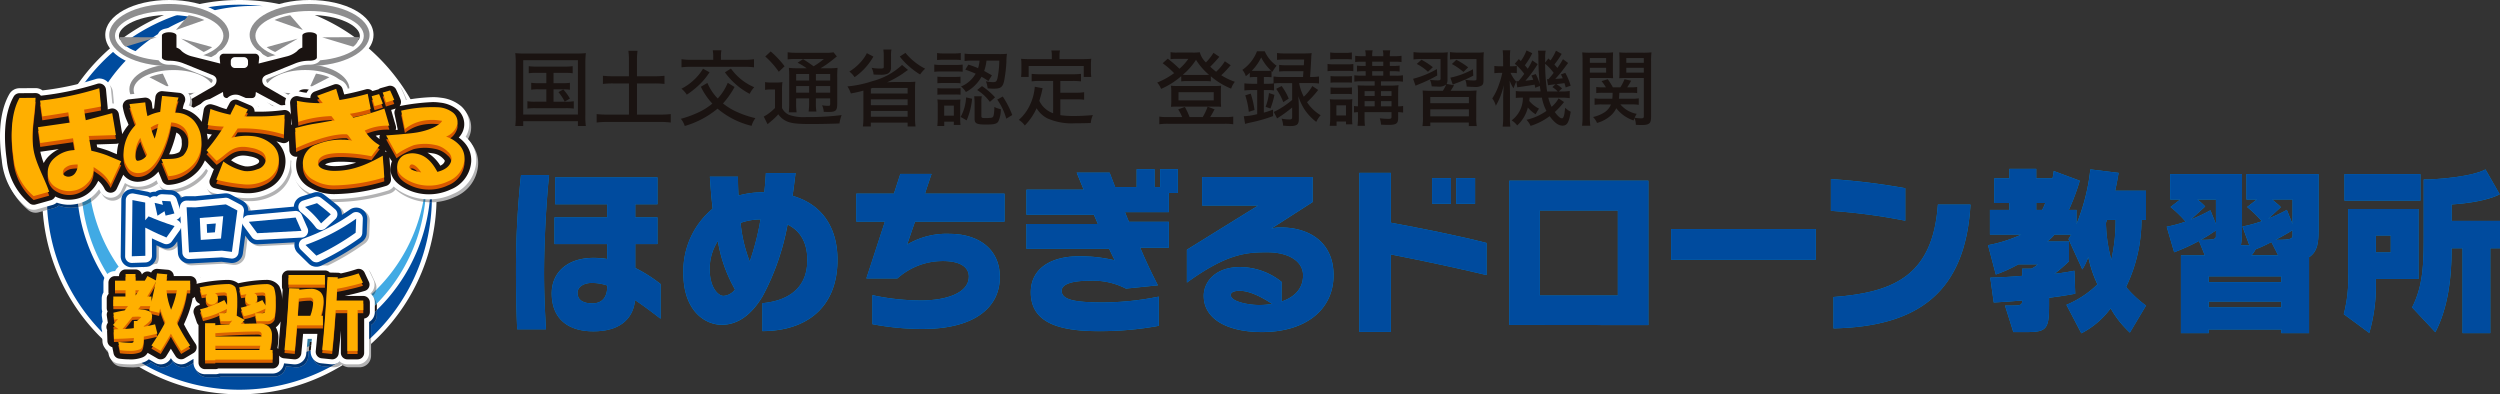 <svg xmlns="http://www.w3.org/2000/svg" xmlns:xlink="http://www.w3.org/1999/xlink" width="394.924" height="62.29" viewBox="0 0 394.924 62.29"><rect x="0" y="0" width="394.924" height="62.29" fill="#333333" stroke="none"/><defs><clipPath id="a"><rect width="394.924" height="62.29" fill="none"/></clipPath><clipPath id="b"><path d="M116.233,54.735c0-.98,1.041-1.557,2.218-1.557a7.379,7.379,0,0,1,2.466.4v.259c0,1.444-.685,2.568-2.329,2.568-1.287,0-2.355-.4-2.355-1.672M112.7,36.509v4.24h8.218v2.075h-8.327v4.209h8.327V49.4a13.156,13.156,0,0,0-2.164-.174c-4.108,0-6.6,2.278-6.6,5.6,0,4.037,2.6,6,6.573,6,4.136,0,6.272-1.9,6.6-4.931,1.342.895,2.711,1.932,4.026,2.941V53.35a23.263,23.263,0,0,0-4-2.538V47.034h3.507V42.825h-3.507V40.75h3.507v-4.24Zm-5.4-.373a140.542,140.542,0,0,0-.794,15.11c0,3.171.054,6.314.191,9.256h4.547c-.164-2.826-.3-5.767-.3-8.708,0-4.73.3-10.872.794-15.658Z" transform="translate(-106.509 -36.136)" fill="none"/></clipPath><linearGradient id="c" x1="-3.568" y1="1.403" x2="-3.535" y2="1.403" gradientUnits="objectBoundingBox"><stop offset="0" stop-color="#0085d1"/><stop offset="1" stop-color="#004b9e"/></linearGradient><clipPath id="d"><path d="M145.221,50.945a8.128,8.128,0,0,1,1.288-4.5,22.87,22.87,0,0,0,2.712,7.671,2.5,2.5,0,0,1-1.808,1.008c-.9,0-2.192-1.384-2.192-4.181m4.876-7.354a9.3,9.3,0,0,1,3.15-.547,40.807,40.807,0,0,1-1.7,6.661,22.976,22.976,0,0,1-1.452-6.114m4-7.872q-.083,1.515-.246,3.027h-.082a15.488,15.488,0,0,0-4,.52c-.054-.983-.082-1.961-.082-2.971h-4.438c.11,1.759.247,3.461.439,5.046a12.828,12.828,0,0,0-4.629,10.207c0,5.854,3.342,8.133,6.08,8.133,2.6,0,4.739-1.674,6.437-4.5a38.4,38.4,0,0,0,3.944-11.334c2.027.98,3.122,2.854,3.122,5.623,0,5.075-3.916,6.519-7.094,6.806v4.412c7.012-.029,11.86-3.776,11.86-11.274,0-4.758-2.163-8.68-7.094-10.093.165-1.182.329-2.393.466-3.6Z" transform="translate(-141.059 -35.72)" fill="none"/></clipPath><linearGradient id="e" x1="-4.433" y1="1.4" x2="-4.402" y2="1.4" xlink:href="#c"/><clipPath id="f"><path d="M183.712,35.908,182.7,39.022h-5.944v4.413h4.519l-2.93,8.968h4.9a10.716,10.716,0,0,1,7.176-2.739c2.9,0,4.11,1.068,4.11,2.452,0,2.71-3.808,3.777-7.533,3.777a36.4,36.4,0,0,1-7.7-.838V59.64a41.913,41.913,0,0,0,8.025.751c7.7,0,12.106-3.115,12.106-8.219,0-4.239-3.177-6.806-8-6.806a12.125,12.125,0,0,0-6.656,1.7c.054-.116.575-1.7,1.26-3.634h14.133V39.022H187.6c.52-1.615.958-2.883,1.041-3.114Z" transform="translate(-176.755 -35.908)" fill="none"/></clipPath><linearGradient id="g" x1="-5.776" y1="1.422" x2="-5.743" y2="1.422" xlink:href="#c"/><clipPath id="h"><path d="M233,34.93v2.825h-.877V34.93H229.3v2.825h-3.4l-.876-2.278h-5.2l1.1,2.683h-9.039v3.95h10.655l.631,1.472H211.878V47.5h13.066c.3.663.6,1.24.876,1.817a23.669,23.669,0,0,0-5.588-.634c-4.765,0-7.669,2.134-7.669,5.68,0,4.613,4.054,6.142,10.628,6.142a50.965,50.965,0,0,0,9.586-.836V55.056a45.169,45.169,0,0,1-8.847.923c-4.684,0-6.491-.49-6.491-1.845,0-1.094,1.78-1.586,4.3-1.586a11.421,11.421,0,0,1,5.861,1.239l5.04-.517c-.959-1.846-1.917-3.866-2.794-5.942h4.52V43.235h-6.3c-.219-.491-.412-1.01-.631-1.529h6.93V38.678h1.424V34.93Z" transform="translate(-211.878 -34.93)" fill="none"/></clipPath><linearGradient id="i" x1="-6.781" y1="1.39" x2="-6.749" y2="1.39" xlink:href="#c"/><clipPath id="j"><path d="M251.926,55.177c0-.374.438-.664,1.4-.664,1.7,0,3.725,1.124,5.15,2.075a12.008,12.008,0,0,1-2.027.174c-1.7,0-4.52-.52-4.52-1.586m-4.519-18.628v4.5h8.847L245,48.026v5.191c6.327-4.586,9.4-4.787,12.709-4.787,3.259,0,5.643,1.354,5.643,3.661,0,2.135-1.424,3.461-3.4,4.124V53.1a10.561,10.561,0,0,0-6.574-2.335c-3.889,0-5.725,2.335-5.725,4.554,0,3.692,3.809,5.711,9.2,5.711,6.848,0,11.312-3.49,11.312-9,0-5.019-3.643-7.527-8.381-7.527a6.083,6.083,0,0,0-1.452.173l6.519-4.181V36.549Z" transform="translate(-244.996 -36.549)" fill="none"/></clipPath><linearGradient id="k" x1="-8.091" y1="1.402" x2="-8.058" y2="1.402" xlink:href="#c"/><clipPath id="l"><path d="M292.088,40.556h2.985V36.519h-2.985Zm3.807,0h2.985V36.519h-2.985Zm-15.31-4.873V60.8h4.984V48.573c4.493.865,10.709,2.191,15.12,3.259V46.756c-4.273-1.1-10.161-2.278-15.12-3.2V35.683Z" transform="translate(-280.584 -35.683)" fill="none"/></clipPath><linearGradient id="m" x1="-10.681" y1="1.393" x2="-10.643" y2="1.393" xlink:href="#c"/><clipPath id="n"><path d="M316.375,42H328.7V55.442H316.375Zm-4.82-4.7V60.084l21.967.028V37.3Z" transform="translate(-311.555 -37.303)" fill="none"/></clipPath><linearGradient id="o" x1="-10.854" y1="1.479" x2="-10.819" y2="1.479" xlink:href="#c"/><clipPath id="p"><rect width="22.843" height="4.845" fill="none"/></clipPath><linearGradient id="q" x1="-11.557" y1="5.387" x2="-11.523" y2="5.387" xlink:href="#c"/><clipPath id="r"><path d="M394.835,41c-.8,11.045-6.712,13.871-16.489,14.592v4.96c13.339-.289,20.843-5.681,21.638-19.552Zm-16.9.982a92.285,92.285,0,0,1,11.751,1.556V38.406a105.668,105.668,0,0,0-11.751-1.443Z" transform="translate(-377.934 -36.963)" fill="none"/></clipPath><linearGradient id="s" x1="-13.117" y1="1.441" x2="-13.082" y2="1.441" xlink:href="#c"/><clipPath id="t"><path d="M429,43.388c.054-.171.109-.317.164-.461h1.369a28.015,28.015,0,0,1-.685,6.316A24.112,24.112,0,0,1,429,43.388m-11.012-3.143h1.425a7.6,7.6,0,0,1-.493,1.1h-.932Zm-4.244-5.393v1.5H411.36v3.893h2.383v1.1h-3.069v3.893h4.958a21.913,21.913,0,0,1-5.259,1.674l1.233,4.641a23.37,23.37,0,0,0,3.561-1.614h3.095a4.554,4.554,0,0,1-1.041.692h-1.453v1.125c-1.588.144-3.2.23-5.039.287l.549,3.922c1.615-.086,3.122-.2,4.491-.316,0,.749-.219.807-1.944.807h-.767l1.314,4.182h2.246c3.041,0,3.4-.607,3.4-4.182V55.212c2.054-.23,4.136-.635,4.136-.635l-.137-3.633s-1.726.347-3.15.49a25.652,25.652,0,0,0,2.3-1.989V46.33h-3.479a5.177,5.177,0,0,0,1.178-1.1h2.657l-.438.721,2.192,4.787a9.75,9.75,0,0,0,.931-1.961,19.681,19.681,0,0,0,1.452,4.325,15.482,15.482,0,0,1-4.9,3.229l2.356,4.5a13.261,13.261,0,0,0,4.629-3.951,15.562,15.562,0,0,0,3.04,3.836l2.548-4.268a17.013,17.013,0,0,1-3.15-2.942,24.287,24.287,0,0,0,2.437-10.583h.712V38.313h-4.876c.329-1.412.547-2.825.547-2.825l-4.464-.548a31.38,31.38,0,0,1-2.191,8.651v-2.25h-1.205a35.3,35.3,0,0,0,1.725-4.613L420.755,35.2s-.054.491-.191,1.153h-2.576v-1.5Z" transform="translate(-410.374 -34.852)" fill="none"/></clipPath><linearGradient id="u" x1="-12.586" y1="1.371" x2="-12.555" y2="1.371" xlink:href="#c"/><clipPath id="v"><path d="M453.879,56.074h11.477V57H453.879Zm0-3.979h11.477v.923H453.879Zm7.422-4.267a25.646,25.646,0,0,0,2.492-1.154l1.068,2.106h-4.217a4.786,4.786,0,0,0,.657-.952m-6.272-2.97v.836c0,.489-.109.634-2.41.634,1.178-.607,1.89-1.184,2.41-1.471m12.107-.058v.721c0,.634-.137.808-2.685.808,1.205-.634,2.192-1.212,2.685-1.529m-13.8-3.748a10.583,10.583,0,0,0-1.233-1.1h2.93v3.894l-.876-2.192a27.216,27.216,0,0,1-3.122,1.471Zm11.942.115c-.329-.4-1.068-.894-1.342-1.212h3.2v3.894l-.9-2.25a28.2,28.2,0,0,1-2.931,1.384Zm-5.424-5.22v4.008h1.644l-1.534,1.183a19.109,19.109,0,0,1,2.329,2.249,22.628,22.628,0,0,1-3.067.835l1.1,3-1.343-.057a12.664,12.664,0,0,0,.165-2.394V35.946H447.8v4.008h1.589l-1.534,1.183a17.986,17.986,0,0,1,2.382,2.307,19.823,19.823,0,0,1-2.985.807l1.178,4.038a32.335,32.335,0,0,0,3.917-1.788l.931,2.279H449.5V61.062h4.383v-.576h11.477v.576h4.382v-12c1.424-.923,1.506-2.508,1.506-4.584V35.946Z" transform="translate(-447.251 -35.946)" fill="none"/></clipPath><linearGradient id="w" x1="-14.265" y1="1.385" x2="-14.234" y2="1.385" xlink:href="#c"/><clipPath id="x"><path d="M488.873,45.405h2.355v2.682h-2.355Zm-4.383-4.182v9.892a22.29,22.29,0,0,1-.684,6.718l4.026,2.97a26.463,26.463,0,0,0,1.041-7.872v-.663h6.738V41.223Zm-.574-1.325h12V35.716h-12Zm13.475-3.345h-.958v8.882c0,4.41-.083,7.9-1.835,11.332l3.67,3.921c2.026-3.895,2.574-8.651,2.574-13.265h1.726V60.832h4.383V47.424h1.533V43.1h-7.641V40.5c5.67-.374,7.588-1.615,7.588-1.615l-2.247-3.921s-1.726,1.211-8.793,1.586" transform="translate(-483.806 -34.967)" fill="none"/></clipPath><linearGradient id="y" x1="-15.003" y1="1.374" x2="-14.972" y2="1.374" xlink:href="#c"/></defs><g transform="translate(0 0)"><g clip-path="url(#a)"><path d="M106.7,60.5c-.136-2.941-.191-6.085-.191-9.255a140.36,140.36,0,0,1,.794-15.11h4.437c-.493,4.785-.794,10.928-.794,15.658,0,2.941.137,5.883.3,8.708Zm22.652-1.672c-1.315-1.009-2.685-2.047-4.027-2.942-.328,3.027-2.465,4.932-6.6,4.932-3.971,0-6.573-1.961-6.573-6,0-3.317,2.493-5.6,6.6-5.6a13.157,13.157,0,0,1,2.164.174V47.034h-8.327V42.825h8.327V40.749H112.7v-4.24h16.16v4.24h-3.507v2.076h3.507v4.209h-3.507v3.778a23.264,23.264,0,0,1,4,2.538Zm-8.436-5.248a7.357,7.357,0,0,0-2.465-.4c-1.178,0-2.219.577-2.219,1.557,0,1.269,1.068,1.673,2.356,1.673,1.643,0,2.328-1.124,2.328-2.568Z" transform="translate(-25 -8.482)" fill="#0085d1"/><path d="M153.548,56.279c3.177-.287,7.094-1.73,7.094-6.8,0-2.768-1.1-4.642-3.122-5.623a38.405,38.405,0,0,1-3.944,11.333c-1.7,2.825-3.834,4.5-6.437,4.5-2.739,0-6.081-2.279-6.081-8.133a12.826,12.826,0,0,1,4.629-10.207c-.191-1.587-.328-3.289-.439-5.047h4.438c0,1.009.028,1.989.082,2.971a15.482,15.482,0,0,1,4-.52h.082q.165-1.513.246-3.027h4.684c-.136,1.211-.3,2.422-.465,3.6,4.931,1.414,7.094,5.336,7.094,10.094,0,7.5-4.848,11.245-11.86,11.274Zm-7.039-9.832a8.119,8.119,0,0,0-1.288,4.5c0,2.8,1.288,4.181,2.192,4.181a2.5,2.5,0,0,0,1.808-1.009,22.865,22.865,0,0,1-2.712-7.67m3.588-2.855a22.993,22.993,0,0,0,1.451,6.113,40.7,40.7,0,0,0,1.7-6.66,9.3,9.3,0,0,0-3.15.547" transform="translate(-33.109 -8.384)" fill="#0085d1"/><path d="M186.04,43.435c-.685,1.932-1.205,3.518-1.26,3.634a12.128,12.128,0,0,1,6.656-1.7c4.82,0,8,2.567,8,6.8,0,5.105-4.41,8.219-12.107,8.219a41.925,41.925,0,0,1-8.025-.75V55.055a36.409,36.409,0,0,0,7.7.837c3.725,0,7.533-1.068,7.533-3.777,0-1.384-1.205-2.452-4.109-2.452a10.718,10.718,0,0,0-7.177,2.739h-4.9l2.931-8.968h-4.52V39.022H182.7l1.013-3.114h4.931c-.083.23-.52,1.5-1.041,3.114h12.572v4.413Z" transform="translate(-41.488 -8.428)" fill="#0085d1"/><path d="M232.777,59.67a51.024,51.024,0,0,1-9.587.837c-6.574,0-10.627-1.529-10.627-6.143,0-3.546,2.9-5.68,7.669-5.68a23.669,23.669,0,0,1,5.588.634c-.274-.577-.575-1.154-.876-1.816H211.878V43.581h11.285l-.63-1.472H211.878v-3.95h9.039l-1.1-2.682h5.2l.876,2.277h3.4V34.93h2.821v2.825H233V34.93h2.793v3.748h-1.424v3.028h-6.93c.22.519.411,1.038.631,1.529h6.3v4.093h-4.519c.876,2.076,1.834,4.1,2.793,5.942l-5.04.517a11.421,11.421,0,0,0-5.861-1.239c-2.52,0-4.3.491-4.3,1.585,0,1.356,1.808,1.846,6.491,1.846a45.176,45.176,0,0,0,8.847-.923Z" transform="translate(-49.732 -8.199)" fill="#0085d1"/><path d="M259.951,56.215c1.972-.664,3.4-1.989,3.4-4.124,0-2.307-2.384-3.662-5.642-3.662-3.314,0-6.382.2-12.71,4.787v-5.19l11.257-6.979h-8.847v-4.5h17.448V40.5l-6.519,4.181a6.1,6.1,0,0,1,1.452-.173c4.738,0,8.381,2.508,8.381,7.527,0,5.507-4.464,9-11.312,9-5.4,0-9.2-2.02-9.2-5.711,0-2.219,1.835-4.555,5.725-4.555a10.55,10.55,0,0,1,6.573,2.336Zm-6.628-1.7c-.959,0-1.4.29-1.4.664,0,1.066,2.821,1.586,4.519,1.586a12.008,12.008,0,0,0,2.027-.174c-1.424-.951-3.451-2.076-5.15-2.076" transform="translate(-57.506 -8.579)" fill="#0085d1"/><path d="M300.688,51.832c-4.41-1.068-10.627-2.395-15.12-3.259V60.8h-4.984V35.683h4.984v7.872c4.958.923,10.847,2.1,15.12,3.2Zm-8.6-15.313h2.985v4.037h-2.985Zm3.807,0h2.985v4.037h-2.985Z" transform="translate(-65.859 -8.376)" fill="#0085d1"/><path d="M311.555,60.083V37.3h21.966V60.111ZM328.7,42H316.375V55.442H328.7Z" transform="translate(-73.129 -8.756)" fill="#0085d1"/><rect width="22.844" height="4.844" transform="translate(263.99 36.189)" fill="#0085d1"/><path d="M389.685,43.538a92.172,92.172,0,0,0-11.75-1.556V36.963a105.452,105.452,0,0,1,11.75,1.443ZM378.346,55.592c9.778-.722,15.694-3.548,16.489-14.592h5.15c-.794,13.871-8.3,19.263-21.638,19.552Z" transform="translate(-88.709 -8.676)" fill="#0085d1"/><path d="M432.779,60.719a15.585,15.585,0,0,1-3.04-3.836,13.259,13.259,0,0,1-4.628,3.952l-2.356-4.5a15.5,15.5,0,0,0,4.9-3.229,19.6,19.6,0,0,1-1.451-4.325,9.792,9.792,0,0,1-.931,1.961l-2.192-4.787.438-.722h-2.657a5.177,5.177,0,0,1-1.178,1.1h3.479v3.115a25.668,25.668,0,0,1-2.3,1.989c1.424-.144,3.15-.49,3.15-.49l.137,3.632s-2.082.4-4.136.636v1.239c0,3.575-.357,4.182-3.4,4.182h-2.246l-1.314-4.182h.767c1.725,0,1.945-.057,1.945-.807-1.37.116-2.876.23-4.492.317l-.548-3.922c1.835-.057,3.451-.143,5.04-.287V50.627h1.452a4.505,4.505,0,0,0,1.041-.693h-3.095a23.3,23.3,0,0,1-3.561,1.615l-1.233-4.641a21.911,21.911,0,0,0,5.259-1.674h-4.957V41.341h3.068v-1.1H411.36V36.352h2.384v-1.5h4.245v1.5h2.575c.136-.663.191-1.153.191-1.153l4.108,1.529a35.232,35.232,0,0,1-1.725,4.613h1.2v2.25a31.337,31.337,0,0,0,2.192-8.651l4.465.549s-.219,1.413-.548,2.825h4.876v4.614h-.712a24.292,24.292,0,0,1-2.437,10.584,17.062,17.062,0,0,0,3.15,2.941ZM417.989,40.246v1.1h.931a7.626,7.626,0,0,0,.493-1.1Zm11.175,2.681c-.055.145-.11.29-.165.461a24.083,24.083,0,0,0,.849,5.854,28.055,28.055,0,0,0,.684-6.316Z" transform="translate(-96.324 -8.181)" fill="#0085d1"/><path d="M465.355,61.062v-.577H453.879v.577H449.5V48.779h3.78l-.931-2.279a32.209,32.209,0,0,1-3.917,1.788l-1.179-4.037a19.753,19.753,0,0,0,2.986-.807,18.058,18.058,0,0,0-2.383-2.307l1.534-1.182H447.8V35.946h11.34V44.77a12.743,12.743,0,0,1-.165,2.395l1.342.056-1.1-3a22.64,22.64,0,0,0,3.068-.835,19.2,19.2,0,0,0-2.328-2.25l1.534-1.182H459.85V35.946h11.394v8.535c0,2.076-.082,3.662-1.506,4.585v12ZM455.029,39.954H452.1a10.633,10.633,0,0,1,1.233,1.1l-2.3,2.076a27.3,27.3,0,0,0,3.122-1.471l.876,2.191Zm0,4.9c-.52.287-1.232.864-2.41,1.47,2.3,0,2.41-.145,2.41-.634Zm10.326,7.237H453.879v.923h11.476Zm0,3.979H453.879V57h11.476Zm-1.561-9.4a25.387,25.387,0,0,1-2.493,1.153,4.759,4.759,0,0,1-.657.953h4.218Zm3.342-6.719h-3.2c.275.318,1.013.807,1.343,1.212L463.3,42.982a28.483,28.483,0,0,0,2.931-1.384l.9,2.249Zm0,4.844c-.493.318-1.479.895-2.685,1.529,2.548,0,2.685-.173,2.685-.807Z" transform="translate(-104.979 -8.437)" fill="#0085d1"/><path d="M483.806,57.833a22.26,22.26,0,0,0,.685-6.718V41.223h11.12V52.268h-6.738v.663a26.439,26.439,0,0,1-1.041,7.872Zm.11-22.117h12V39.9h-12Zm7.313,9.689h-2.356v2.682h2.356Zm11.339,15.426V47.423h-1.726c0,4.614-.548,9.372-2.574,13.265l-3.67-3.921c1.753-3.432,1.835-6.92,1.835-11.332V36.553h.959c7.066-.376,8.792-1.587,8.792-1.587l2.247,3.922s-1.919,1.241-7.588,1.615v2.6h7.642v4.325h-1.534V60.832Z" transform="translate(-113.56 -8.207)" fill="#0085d1"/></g></g><g transform="translate(81.509 27.654)"><g clip-path="url(#b)"><rect width="22.843" height="24.683" transform="translate(0 0)" fill="url(#c)"/></g></g><g transform="translate(107.949 27.336)"><g clip-path="url(#d)"><rect width="24.35" height="24.972" fill="url(#e)"/></g></g><g transform="translate(135.267 27.48)"><g clip-path="url(#f)"><rect width="23.418" height="24.483" fill="url(#g)"/></g></g><g transform="translate(162.146 26.731)"><g clip-path="url(#h)"><rect width="23.912" height="25.576" fill="url(#i)"/></g></g><g transform="translate(187.49 27.97)"><g clip-path="url(#j)"><rect width="23.172" height="24.483" transform="translate(0 0)" fill="url(#k)"/></g></g><g transform="translate(214.725 27.307)"><g clip-path="url(#l)"><rect width="20.104" height="25.116" transform="translate(0 0)" fill="url(#m)"/></g></g><g transform="translate(238.426 28.547)"><g clip-path="url(#n)"><rect width="21.967" height="22.808" transform="translate(0)" fill="url(#o)"/></g></g><g transform="translate(263.99 36.188)"><g clip-path="url(#p)"><rect width="22.843" height="4.845" transform="translate(0 0)" fill="url(#q)"/></g></g><g transform="translate(289.225 28.287)"><g clip-path="url(#r)"><rect width="22.05" height="23.589" transform="translate(0 0)" fill="url(#s)"/></g></g><g transform="translate(314.05 26.671)"><g clip-path="url(#t)"><rect width="24.953" height="25.983" transform="translate(0 0)" fill="url(#u)"/></g></g><g transform="translate(342.272 27.509)"><g clip-path="url(#v)"><rect width="23.993" height="25.116" transform="translate(0 0)" fill="url(#w)"/></g></g><g transform="translate(370.246 26.759)"><g clip-path="url(#x)"><rect width="24.678" height="25.865" transform="translate(0 0)" fill="url(#y)"/></g></g><g transform="translate(0 0)"><g clip-path="url(#a)"><path d="M106.442,12.555a14.978,14.978,0,0,0-.079-1.593,11.894,11.894,0,0,0,1.527.066h8.082a13.278,13.278,0,0,0,1.54-.066,13.836,13.836,0,0,0-.078,1.593v8.2a10.835,10.835,0,0,0,.078,1.723H116.26V21.72h-8.643v.758h-1.254a12.3,12.3,0,0,0,.079-1.723Zm1.175,8.107h8.643V12.084h-8.643Zm2.076-6.58a7.5,7.5,0,0,0-1.2.064V13.024a7.386,7.386,0,0,0,1.2.066h4.5a7.642,7.642,0,0,0,1.241-.066v1.123a7.877,7.877,0,0,0-1.227-.064h-1.8v1.632h1.436a6.345,6.345,0,0,0,1.149-.066v1.1a6.723,6.723,0,0,0-1.149-.066h-1.436v1.958h1.958a6.67,6.67,0,0,0,1.241-.077v1.162a8.588,8.588,0,0,0-1.241-.066h-4.83a8.448,8.448,0,0,0-1.254.066V18.561a6.74,6.74,0,0,0,1.254.077h1.736V16.681h-1.24a6.821,6.821,0,0,0-1.15.066v-1.1a6.439,6.439,0,0,0,1.15.066h1.24V14.083Zm4.256,2.623a7.517,7.517,0,0,1,1.045,1.436l-.823.483a7.429,7.429,0,0,0-.993-1.5Z" transform="translate(-24.966 -2.573)" fill="#1a1311"/><path d="M128.263,11.947a10.228,10.228,0,0,0-.091-1.462h1.449a10.232,10.232,0,0,0-.091,1.462v2.559h2.78a12.451,12.451,0,0,0,1.567-.078V15.72a13.188,13.188,0,0,0-1.567-.078h-2.78v4.922h3.656a14.571,14.571,0,0,0,1.684-.079v1.332a12.726,12.726,0,0,0-1.684-.091h-8.291a13.444,13.444,0,0,0-1.736.091V20.485a15.11,15.11,0,0,0,1.736.079h3.369V15.641H125.73a13.093,13.093,0,0,0-1.579.078V14.428a12.96,12.96,0,0,0,1.579.078h2.533Z" transform="translate(-28.908 -2.461)" fill="#1a1311"/><path d="M149.028,16.174a13.54,13.54,0,0,1-1.828,2.6,10.247,10.247,0,0,0,2.037,1.266,15.761,15.761,0,0,0,3.081,1.057,3.633,3.633,0,0,0-.6,1.215,13.029,13.029,0,0,1-5.38-2.716,14.342,14.342,0,0,1-5.183,2.741,3.215,3.215,0,0,0-.614-1.136,16.3,16.3,0,0,0,2.677-.966,10.235,10.235,0,0,0,2.3-1.436,10.633,10.633,0,0,1-1.814-2.664l1.031-.6a7.971,7.971,0,0,0,1.632,2.454,7.958,7.958,0,0,0,1.58-2.48Zm-3.956-2.323a10.511,10.511,0,0,1-1.788,2.127,13.764,13.764,0,0,1-1.8,1.411,4.007,4.007,0,0,0-.848-.941,8.275,8.275,0,0,0,1.893-1.318,7.777,7.777,0,0,0,1.514-1.842Zm.587-2.482a6.169,6.169,0,0,0-.078-1h1.371a5.1,5.1,0,0,0-.078,1v.51h3.656a9.654,9.654,0,0,0,1.567-.091v1.28a11.291,11.291,0,0,0-1.58-.079H142.2a10.988,10.988,0,0,0-1.554.079v-1.28a9.7,9.7,0,0,0,1.554.091h3.459Zm2.794,1.894a8.757,8.757,0,0,0,3.683,2.951,3.9,3.9,0,0,0-.719,1.043,10.705,10.705,0,0,1-2.245-1.553,11.3,11.3,0,0,1-1.671-1.842Z" transform="translate(-32.988 -2.433)" fill="#1a1311"/><path d="M157.864,15.464a5.108,5.108,0,0,0,.966.066h.784a5.767,5.767,0,0,0,.992-.066,9.727,9.727,0,0,0-.065,1.41v2.691a2.3,2.3,0,0,0,1.1,1.07,6.984,6.984,0,0,0,2.7.353,42.42,42.42,0,0,0,5.614-.314,6.093,6.093,0,0,0-.339,1.319c-1.528.066-3.043.091-4.622.091-2.363,0-3.29-.144-4.061-.613a3.2,3.2,0,0,1-.979-.927,9.625,9.625,0,0,1-.888.888c-.053.039-.313.274-.81.679l-.6-1.2a7.522,7.522,0,0,0,1.775-1.358V16.626h-.718a4.261,4.261,0,0,0-.849.066Zm.889-4.843a15.164,15.164,0,0,1,2.193,2.336l-.914.875a13.467,13.467,0,0,0-2.141-2.415Zm5.679,2.651A10.747,10.747,0,0,0,163,12.4l.862-.56c.561.339.94.6,1.671,1.122a12,12,0,0,0,1.619-1.149H162.76a9.173,9.173,0,0,0-1.332.066V10.751a10.123,10.123,0,0,0,1.475.078h4.36a6.22,6.22,0,0,0,1.41-.078l.535.666c-.169.118-.169.118-.652.51a16.208,16.208,0,0,1-1.919,1.345h1.306a8.79,8.79,0,0,0,1.371-.066,14.261,14.261,0,0,0-.052,1.541v4.138c0,1.071-.235,1.293-1.332,1.293-.065,0-.678-.014-.8-.014a2.841,2.841,0,0,0-.261-1.043,5.856,5.856,0,0,0,.94.091c.3,0,.339-.039.339-.367v-.809h-2.258v.652a8.129,8.129,0,0,0,.079,1.424h-1.227a9.655,9.655,0,0,0,.079-1.424v-.652h-2.05v.8a8.139,8.139,0,0,0,.078,1.4h-1.241a11.633,11.633,0,0,0,.066-1.4V14.707a13.819,13.819,0,0,0-.052-1.5,10.7,10.7,0,0,0,1.436.066Zm-1.658,1.945h2.05V14.185h-2.05Zm0,1.919h2.05V16.091h-2.05Zm3.12-1.919h2.258V14.185h-2.258Zm2.258.874h-2.258v1.045h2.258Z" transform="translate(-37.005 -2.493)" fill="#1a1311"/><path d="M184.5,13.453c-.222.144-.235.144-.809.562a16.185,16.185,0,0,1-2.482,1.384q.844-.04,1.018-.04h2.221c.431,0,.771-.012,1.214-.052a8.707,8.707,0,0,0-.053,1.084v4.7a9.018,9.018,0,0,0,.079,1.292h-1.254V21.77h-5.81v.613h-1.254a8.97,8.97,0,0,0,.079-1.28V16.718a19.587,19.587,0,0,1-1.984.444,4.6,4.6,0,0,0-.536-1.11,17.381,17.381,0,0,0,3.955-.836,10.8,10.8,0,0,0,4.674-2.559Zm-5.471-2.114a9.782,9.782,0,0,1-2.975,3.251,3.6,3.6,0,0,0-.823-.888,7.575,7.575,0,0,0,1.619-1.306A6.376,6.376,0,0,0,178,10.8Zm-.4,5.04v.8h5.81v-.888h-5.523Zm0,2.636h5.81v-.927h-5.81Zm0,1.828h5.81v-.915h-5.81Zm3.251-10.614a4.576,4.576,0,0,0-.067.927V13.1a.972.972,0,0,1-.625.979,2.976,2.976,0,0,1-1.058.132c-.247,0-.64-.014-1.071-.041a2.7,2.7,0,0,0-.313-1.057,7.8,7.8,0,0,0,1.332.118c.5,0,.587-.04.587-.261V11.182a6.315,6.315,0,0,0-.066-.953Zm2.219.522a8.76,8.76,0,0,0,1.41,1.4,9.284,9.284,0,0,0,1.7,1.1,5.385,5.385,0,0,0-.8.915,11.376,11.376,0,0,1-1.71-1.254,10.2,10.2,0,0,1-1.5-1.58Z" transform="translate(-41.06 -2.401)" fill="#1a1311"/><path d="M192.853,12.76a5.513,5.513,0,0,0,1.044.064h2.4a6.687,6.687,0,0,0,1.045-.052V13.9a9.091,9.091,0,0,0-.967-.04H193.9a7.935,7.935,0,0,0-1.044.052Zm.443-1.814a5.453,5.453,0,0,0,1.006.064h1.736a5.532,5.532,0,0,0,1-.064v1.109a7.564,7.564,0,0,0-1-.052H194.3a7.33,7.33,0,0,0-1.006.052Zm.039,11.527c.039-.417.065-.849.065-1.266V19.314a8.441,8.441,0,0,0-.052-1.043,7.756,7.756,0,0,0,1.045.051h1.684a7.023,7.023,0,0,0,.914-.039,8.474,8.474,0,0,0-.039.98v2A7.09,7.09,0,0,0,197,22.3h-1.058v-.509h-1.515v.679Zm.013-7.794a6.838,6.838,0,0,0,.849.039h1.984A6.092,6.092,0,0,0,197,14.68v1.043a7.465,7.465,0,0,0-.823-.038H194.2a7.17,7.17,0,0,0-.849.038Zm0,1.814a6.976,6.976,0,0,0,.849.039h1.972a6.316,6.316,0,0,0,.836-.039v1.044a7.14,7.14,0,0,0-.849-.039h-1.971a7.334,7.334,0,0,0-.836.039Zm1.071,4.347h1.527V19.249H194.42Zm4.413-2.675a11.414,11.414,0,0,1-.862,3.42l-.953-.549a7.03,7.03,0,0,0,.862-3.08Zm-.588-5.393c.745.248.993.339,1.527.562a4.759,4.759,0,0,0,.235-1.188H199a8.9,8.9,0,0,0-1.357.066V11.037a9.793,9.793,0,0,0,1.383.078H203.1a10.427,10.427,0,0,0,1.24-.053,8.027,8.027,0,0,0-.091,1.28,22.015,22.015,0,0,1-.339,2.9c-.222,1.084-.536,1.332-1.632,1.332a8.04,8.04,0,0,1-.993-.052,4.163,4.163,0,0,0-.274-1.11,5.32,5.32,0,0,0,1.136.13c.431,0,.561-.1.692-.613a15.072,15.072,0,0,0,.287-2.782H201.1a7.169,7.169,0,0,1-.365,1.632c.365.2.6.326,1.227.693l-.561.9a10.057,10.057,0,0,0-1.084-.68,6.1,6.1,0,0,1-2.468,2.415,3.531,3.531,0,0,0-.771-.875,4.7,4.7,0,0,0,2.311-2.023c-.535-.235-.849-.365-1.632-.64Zm2.05,8.1c0,.3.091.353.64.353a7.686,7.686,0,0,0,.914-.052c.287-.052.366-.184.431-.667a7.826,7.826,0,0,0,.065-1.045,3.723,3.723,0,0,0,1.019.353,4.343,4.343,0,0,1-.38,1.919c-.234.4-.652.51-1.945.51-1.5,0-1.815-.158-1.815-.915V18.779a8.33,8.33,0,0,0-.065-1h1.2a4.173,4.173,0,0,0-.064.9Zm.1-4.7a10.78,10.78,0,0,1,2.063,1.775l-.823.719a7.118,7.118,0,0,0-2.01-1.88Zm3.277,1.645a14.321,14.321,0,0,1,1.5,2.924l-.941.575A9.788,9.788,0,0,0,202.8,18.3Z" transform="translate(-45.267 -2.569)" fill="#1a1311"/><path d="M215.728,15.234h-2.076a9.447,9.447,0,0,0-1.318.064V14.112a11.153,11.153,0,0,0,1.318.064h5.158a11.167,11.167,0,0,0,1.319-.064V15.3a11.015,11.015,0,0,0-1.319-.064h-1.945v1.854h2.493a7.849,7.849,0,0,0,1.267-.078V18.2a9.115,9.115,0,0,0-1.267-.064h-2.493V20.64a15.964,15.964,0,0,0,2.115.13c.9,0,1.8-.039,3.028-.144a3.857,3.857,0,0,0-.339,1.254c-.954.025-1.54.039-2.455.039a9.425,9.425,0,0,1-4.386-.771,4.226,4.226,0,0,1-1.711-1.606,9.42,9.42,0,0,1-1.867,2.73,3.245,3.245,0,0,0-.941-.888,7.134,7.134,0,0,0,1.8-2.455,8.043,8.043,0,0,0,.718-2.782l1.24.235c-.051.21-.051.21-.169.745-.053.2-.2.758-.352,1.241a3.617,3.617,0,0,0,.835,1.149,3.853,3.853,0,0,0,1.345.822Zm-.209-4a3.512,3.512,0,0,0-.078-.822h1.371a4.1,4.1,0,0,0-.078.822v.549h3.617c.509,0,.927-.014,1.4-.053a6.737,6.737,0,0,0-.052.927V13.6a7.5,7.5,0,0,0,.052.993h-1.188V12.871h-8.7v1.723h-1.2a7.257,7.257,0,0,0,.052-.993v-.941a6.623,6.623,0,0,0-.052-.927c.483.039.888.053,1.384.053h3.472Z" transform="translate(-49.364 -2.445)" fill="#1a1311"/><path d="M250.487,12.833a2.871,2.871,0,0,0-.262.287,14.524,14.524,0,0,1-1.24,1.293,10.541,10.541,0,0,0,2.153,1.032,3.47,3.47,0,0,0-.587,1.084,11.643,11.643,0,0,1-3.212-1.958v.809a5.946,5.946,0,0,0-.94-.051h-2.741a6.487,6.487,0,0,0-.993.051v-.822a12.258,12.258,0,0,1-3.185,2.01,3.043,3.043,0,0,0-.614-1,12.159,12.159,0,0,0,2.676-1.488,12.909,12.909,0,0,0-1.814-1.567l.81-.718a17.631,17.631,0,0,1,1.84,1.593,8.106,8.106,0,0,0,1.41-1.567h-2a6.283,6.283,0,0,0-.81.052v-1.11a5.194,5.194,0,0,0,1.018.066h2.468a7.469,7.469,0,0,0,1.135-.053,3.343,3.343,0,0,0,.967,1.607,7.52,7.52,0,0,0,1.189-1.515l.927.628a20.7,20.7,0,0,1-1.436,1.567c.378.353.6.535.927.8a7.827,7.827,0,0,0,1.384-1.659ZM242.81,21.02a6.325,6.325,0,0,0-.627-1.215l1.058-.392a11.258,11.258,0,0,1,.744,1.607h2.076a8.866,8.866,0,0,0,.771-1.646l1.1.419c-.287.535-.536.979-.7,1.228H249.6a6.88,6.88,0,0,0,1.28-.08v1.215a9.057,9.057,0,0,0-1.345-.079h-9a9.126,9.126,0,0,0-1.332.079V20.941a6.729,6.729,0,0,0,1.267.08Zm-.8-1.659a8.762,8.762,0,0,0-.967.04,7.249,7.249,0,0,0,.052-.927V16.947a4.833,4.833,0,0,0-.066-.888,8.51,8.51,0,0,0,1.045.052h5.887a7.2,7.2,0,0,0,1.006-.052,8.537,8.537,0,0,0-.039.888v1.527c0,.4.013.627.039.927a8.586,8.586,0,0,0-.966-.04Zm.222-.98H247.8V17.09h-5.561Zm4.178-4.021c.326,0,.378,0,.653-.014A9.924,9.924,0,0,1,245,11.972a10.212,10.212,0,0,1-2.088,2.363,5.642,5.642,0,0,0,.7.025Z" transform="translate(-56.067 -2.525)" fill="#1a1311"/><path d="M258.423,14.648a5.346,5.346,0,0,0-.8.051v-.718c-.248.235-.339.315-.627.549a2.674,2.674,0,0,0-.548-1.006,6.368,6.368,0,0,0,2.311-2.937h1.227a5.483,5.483,0,0,0,1.88,2.285,5.258,5.258,0,0,0-.666.966l-.143-.13v.979a7,7,0,0,0-.81-.038h-.4v1.07h.535a7.015,7.015,0,0,0,.993-.052v-1.1a7.939,7.939,0,0,0,1.228.08h3.433c.039-.537.039-.537.065-.915h-2.689a8.938,8.938,0,0,0-1.149.053V12.729a6.467,6.467,0,0,0,1.149.064h2.741c.027-.26.027-.26.053-.9h-3.042a9.879,9.879,0,0,0-1.24.052V10.862a8.637,8.637,0,0,0,1.28.064h2.964a10.74,10.74,0,0,0,1.24-.052,4.873,4.873,0,0,0-.078.771c-.053,1.123-.1,1.906-.183,3h.157a8.067,8.067,0,0,0,1.253-.08v1.11a10.608,10.608,0,0,0-1.24-.066h-1.893v.014a7.313,7.313,0,0,0,.731,2.14,6.731,6.731,0,0,0,1.345-1.684l.927.614a15.152,15.152,0,0,1-1.762,1.933,6.694,6.694,0,0,0,2.154,2.062,4.078,4.078,0,0,0-.692,1.057,8.216,8.216,0,0,1-1.841-1.945,8.752,8.752,0,0,1-.993-2.115c.053.888.079,1.449.079,1.815v1.788c0,.862-.3,1.11-1.371,1.11-.183,0-.275,0-1.11-.066a3.471,3.471,0,0,0-.249-1.109,6.561,6.561,0,0,0,1.2.13c.365,0,.47-.066.47-.34V19.466a20.483,20.483,0,0,1-2.376,1.722l-.522-1.018a12.437,12.437,0,0,0,1.827-1.071,12.613,12.613,0,0,0,1.071-.822V15.613H262.6a8.793,8.793,0,0,0-1.149.053v1.109a6.1,6.1,0,0,0-1.071-.064h-.535v3.564c.483-.13.757-.222,1.449-.47l.013,1.018a24.6,24.6,0,0,1-3.486,1c-.626.145-.692.157-.94.236l-.2-1.215a9.939,9.939,0,0,0,2.114-.326V16.711h-.77a10.566,10.566,0,0,0-1.253.064V15.652a10.424,10.424,0,0,0,1.266.066h.757v-1.07Zm-.954,5.5a12.407,12.407,0,0,0-.561-2.6l.862-.275a14.262,14.262,0,0,1,.6,2.586Zm2.781-6.464a5.688,5.688,0,0,0,.745-.039,7.04,7.04,0,0,1-1.567-2.089,8.07,8.07,0,0,1-1.489,2.114c.21.014.315.014.51.014Zm-.13,5.68a8.465,8.465,0,0,0,.535-2.181l.862.287a12.916,12.916,0,0,1-.627,2.154Zm2.532-3.29a9.382,9.382,0,0,1,1.123,1.984l-.862.562a8.821,8.821,0,0,0-1.123-2.1Z" transform="translate(-60.195 -2.485)" fill="#1a1311"/><path d="M274.036,12.535a5.368,5.368,0,0,0,1.019.066H277.1a6.509,6.509,0,0,0,1.006-.053v1.136a5.7,5.7,0,0,0-.94-.052h-2.115a7.536,7.536,0,0,0-1.019.052Zm.34,9.78a9,9,0,0,0,.078-1.28v-1.8a6.953,6.953,0,0,0-.065-1.123c.326.028.535.039.914.039h1.815a4.5,4.5,0,0,0,.836-.052,7.182,7.182,0,0,0-.04,1.045V21.1a9.7,9.7,0,0,0,.04.979h-1.006v-.444h-1.488v.68Zm.078-11.595a5.457,5.457,0,0,0,1.019.066h1.384a5.457,5.457,0,0,0,1.019-.066v1.11a7.535,7.535,0,0,0-1.019-.052h-1.384a7.666,7.666,0,0,0-1.019.052Zm.052,3.734a7.179,7.179,0,0,0,.862.04h1.684a6.693,6.693,0,0,0,.836-.04V15.5a8.233,8.233,0,0,0-.836-.039h-1.684a8.039,8.039,0,0,0-.862.039Zm0,1.789a6.78,6.78,0,0,0,.862.039h1.684a6.443,6.443,0,0,0,.836-.039v1.084a4.514,4.514,0,0,0-.849-.052h-1.684a7.636,7.636,0,0,0-.849.038Zm.927,4.439h1.515V19.076h-1.515Zm3.97-5.405a6.928,6.928,0,0,0-1.136.064V14.324a6.915,6.915,0,0,0,1.136.066h.653v-.706h-.378a6.892,6.892,0,0,0-.993.052V12.8a6.659,6.659,0,0,0,.993.052h.378v-.665h-.627a7.605,7.605,0,0,0-1.031.052v-.993a5.69,5.69,0,0,0,1.058.064h.6a3.286,3.286,0,0,0-.079-.927h1.189a3.373,3.373,0,0,0-.078.927h1.749a2.941,2.941,0,0,0-.079-.927h1.188a4.305,4.305,0,0,0-.078.927h.835a5.259,5.259,0,0,0,1.019-.064v.993a7.591,7.591,0,0,0-1.006-.052h-.848v.665h.587a6.5,6.5,0,0,0,.966-.052v.94a6.812,6.812,0,0,0-.979-.052h-.575v.706h.953a6.115,6.115,0,0,0,1.123-.066v1.018a6.4,6.4,0,0,0-1.123-.064h-2.35v.679H284a10.531,10.531,0,0,0,1.254-.066,4.314,4.314,0,0,0-.052.444c0,.157,0,.444-.014.862v2.036a3.867,3.867,0,0,0,.784-.064v1.044a6.041,6.041,0,0,0-.784-.064v.913c0,.888-.287,1.1-1.567,1.1-.248,0-.678-.014-1.136-.039a4.5,4.5,0,0,0-.2-1.006,10.87,10.87,0,0,0,1.384.091c.379,0,.47-.066.47-.326v-.731h-4.256v.613a13.941,13.941,0,0,0,.053,1.541h-1.162a11.722,11.722,0,0,0,.066-1.541v-.613a4.968,4.968,0,0,0-.628.052V19.181a5.278,5.278,0,0,0,.628.052V17.145a10.585,10.585,0,0,0-.053-1.228c.326.025.667.039,1.319.039h1.371v-.679Zm2.075,1.554h-1.593v.758h1.593Zm0,1.58h-1.593v.822h1.593Zm1.358-6.227h-1.749v.665h1.749Zm0,1.5h-1.749v.706h1.749Zm1.305,3.147H282.47v.758h1.671Zm0,1.58H282.47v.822h1.671Z" transform="translate(-64.322 -2.437)" fill="#1a1311"/><path d="M295.506,14.452a23.447,23.447,0,0,1-2.859,1.371,5.693,5.693,0,0,0-.562.248l-.392-1.1a14.726,14.726,0,0,0,3.76-1.541Zm.888,2.415a6.906,6.906,0,0,0,.535-.993,1.855,1.855,0,0,1-1.331.328c-.222,0-.706-.014-.967-.039a3.343,3.343,0,0,0-.275-1.032,9.073,9.073,0,0,0,1.175.091c.431,0,.5-.04.5-.339v-3.03H292.96a7.4,7.4,0,0,0-1.2.066V10.756a9.772,9.772,0,0,0,1.383.08h2.729a10.255,10.255,0,0,0,1.306-.053,9.818,9.818,0,0,0-.052,1.293v2.95a1.491,1.491,0,0,1-.13.757l1.162.209c-.314.536-.314.549-.536.875h2.664a13.842,13.842,0,0,0,1.436-.052,13.279,13.279,0,0,0-.051,1.462v2.716a7.957,7.957,0,0,0,.077,1.449h-1.253V21.88h-6.083v.562h-1.24a8.134,8.134,0,0,0,.078-1.449v-2.7a13.631,13.631,0,0,0-.052-1.475,14.344,14.344,0,0,0,1.436.052Zm-2.35-3a7.647,7.647,0,0,0-1.775-1.241l.744-.665a11.512,11.512,0,0,1,1.8,1.175Zm.366,4.961h6.1v-.979h-6.1Zm0,2.076h6.1V19.8h-6.1Zm4.322-9.048a7.891,7.891,0,0,0-1.215.066V10.756a10.324,10.324,0,0,0,1.41.08h2.7a8.62,8.62,0,0,0,1.241-.053,10.967,10.967,0,0,0-.052,1.306v2.977c0,.613-.053.8-.3.98a1.956,1.956,0,0,1-1.175.209c-.34,0-.771-.027-1.188-.052a3.135,3.135,0,0,0-.222-1.084,7.8,7.8,0,0,0,1.2.116c.549,0,.575-.012.575-.339V11.853Zm2.467,2.625a23.243,23.243,0,0,1-2.624,1.161,4.123,4.123,0,0,0-.614.262l-.378-1.11a12.433,12.433,0,0,0,3.564-1.331Zm-1.553-.588a9.866,9.866,0,0,0-1.828-1.254l.706-.665a11.245,11.245,0,0,1,1.867,1.188Z" transform="translate(-68.467 -2.525)" fill="#1a1311"/><path d="M309.743,11.74a8.953,8.953,0,0,0-.065-1.359h1.2a11.236,11.236,0,0,0-.052,1.345V12.9h.288a3.961,3.961,0,0,0,.8-.053V14a5.277,5.277,0,0,0-.783-.052h-.209a5.087,5.087,0,0,0,.9,1.384c-.091.207-.248.56-.431,1.057a5.621,5.621,0,0,1-.614-1.228c.026.483.052,1.266.052,1.737v3.968a11.21,11.21,0,0,0,.066,1.567h-1.215a11.839,11.839,0,0,0,.079-1.567v-2.82c0-.588.026-1.071.091-2.167a10.957,10.957,0,0,1-1.254,3.264,3.331,3.331,0,0,0-.562-1.161,9.275,9.275,0,0,0,1.084-2.272,12.417,12.417,0,0,0,.5-1.762h-.366a7.964,7.964,0,0,0-.888.052V12.849a4.894,4.894,0,0,0,.888.053h.5Zm4.191,6.122c-.026.326-.026.34-.053.523a4.8,4.8,0,0,0,1.54,1.214,9.442,9.442,0,0,0-.535.888,5.113,5.113,0,0,1-1.227-1.058,5.714,5.714,0,0,1-1.684,2.821,3.39,3.39,0,0,0-.876-.8,4.445,4.445,0,0,0,1.776-3.591,8.73,8.73,0,0,0-1.123.053v-1.1a6.284,6.284,0,0,0,1.109.066h2.808c-.053-.378-.079-.562-.118-.861l-.731.287c-.04-.235-.052-.314-.092-.5-.352.065-1.162.2-2.428.379a2.066,2.066,0,0,0-.313.052l-.157-.979a1.215,1.215,0,0,0,.2.013h.144c.431-.51.6-.731.913-1.162a8.563,8.563,0,0,0-1.5-1.593l.64-.744c.145.143.249.248.315.314a6.87,6.87,0,0,0,.9-1.684l.914.444a11.072,11.072,0,0,1-1.175,1.906c.2.221.274.314.457.549a9.479,9.479,0,0,0,.719-1.319l.848.588a18.187,18.187,0,0,1-1.932,2.623c.509-.053.874-.1,1.24-.156a6,6,0,0,0-.3-.667l.693-.234a7.937,7.937,0,0,1,.626,1.592,42.434,42.434,0,0,1-.209-4.438,5.907,5.907,0,0,0-.065-.849h1.215a5.453,5.453,0,0,0-.079,1.28v.613l.5-.665c.169.157.169.171.339.314a7.153,7.153,0,0,0,.862-1.541l.9.51a12.24,12.24,0,0,1-1.149,1.671c.234.26.287.326.47.547a11.915,11.915,0,0,0,.888-1.383l.81.6c-.183.248-.183.248-.941,1.254-.3.378-.626.77-1.084,1.267.562-.039.8-.053,1.175-.1a4.786,4.786,0,0,0-.288-.613l.693-.248a9.333,9.333,0,0,1,.848,2.036l-.783.262c-.091-.339-.118-.458-.2-.679-.209.039-.627.091-1.267.169a4.685,4.685,0,0,1,.889.667l-.51.483h.353a6.8,6.8,0,0,0,1.371-.078v1.136a10.25,10.25,0,0,0-1.371-.08h-2.01a6.136,6.136,0,0,0,.522,1.45,4.613,4.613,0,0,0,1.1-1.332l.862.574a11.974,11.974,0,0,1-1.462,1.58c.457.64.862.993,1.136.993.144,0,.21-.091.3-.38a2.324,2.324,0,0,0,.117-.6c.052-.4.079-.64.079-.693a3.124,3.124,0,0,0,.888.627c-.275,1.7-.575,2.206-1.306,2.206-.64,0-1.293-.483-2.024-1.5a9.929,9.929,0,0,1-3.016,1.54,2.875,2.875,0,0,0-.652-.966,8.774,8.774,0,0,0,3.159-1.4,7.491,7.491,0,0,1-.719-2.1Zm4.439-.979a4.094,4.094,0,0,0-.848-.692l.509-.444a2.022,2.022,0,0,1-.327.038c-.3.041-.3.041-.548.066l-.314.053-.17-.966a1.44,1.44,0,0,0,.236.012c.261-.288.444-.509.822-1a7.671,7.671,0,0,0-1.345-1.436,30.335,30.335,0,0,0,.313,4.374Z" transform="translate(-72.302 -2.437)" fill="#1a1311"/><path d="M327.8,20.862a10.421,10.421,0,0,0,.078,1.541H326.57a10.871,10.871,0,0,0,.078-1.554V12.271a14.515,14.515,0,0,0-.052-1.462,11.718,11.718,0,0,0,1.358.052h2.192a11.347,11.347,0,0,0,1.332-.052c-.026.353-.038.718-.038,1.228v1.671c0,.574.012.888.038,1.188-.365-.027-.731-.041-1.253-.041H327.8Zm0-8.408h2.572v-.745H327.8Zm0,1.554h2.572V13.25H327.8Zm4.83,5.026a4.418,4.418,0,0,0,2.573,1.488,4.6,4.6,0,0,0-.327.615,6.314,6.314,0,0,0,1.006.091c.365,0,.444-.066.444-.353v-6.02H333.7c-.5,0-.9.014-1.254.041.026-.314.039-.653.039-1.188V12.037c0-.458-.013-.824-.039-1.228a11.2,11.2,0,0,0,1.332.052h2.389a12.14,12.14,0,0,0,1.371-.052,12.168,12.168,0,0,0-.066,1.449v8.734c0,1.058-.274,1.293-1.528,1.293-.235,0-.6-.013-.875-.025a2.784,2.784,0,0,0-.222-1.071c-.052.156-.079.208-.131.378a5.714,5.714,0,0,1-2.741-1.932,3.577,3.577,0,0,1-.967,1.241,5.466,5.466,0,0,1-2.075,1.084,2.94,2.94,0,0,0-.627-.94,5.565,5.565,0,0,0,1.776-.718,2.7,2.7,0,0,0,1.058-1.267H329.7a7.3,7.3,0,0,0-1.149.066V18.068a5.972,5.972,0,0,0,1.084.066h1.71a7.5,7.5,0,0,0,.053-.941h-1.567a6.908,6.908,0,0,0-1.018.053v-.967a6.545,6.545,0,0,0,.992.052h.535a7.813,7.813,0,0,0-.692-.979l.98-.3a10.4,10.4,0,0,1,.81,1.28h1.175a7.137,7.137,0,0,0,.666-1.28l1.044.236a8.742,8.742,0,0,1-.626,1.043h.574a6.76,6.76,0,0,0,1.006-.052v.967a6.73,6.73,0,0,0-1.006-.053h-1.814c-.026.522-.026.561-.065.941h2.036a6.044,6.044,0,0,0,1.1-.066V19.1a6.4,6.4,0,0,0-1.11-.066Zm.927-6.58h2.767v-.745h-2.767Zm0,1.554h2.767V13.25h-2.767Z" transform="translate(-76.653 -2.537)" fill="#1a1311"/><path d="M17.842,9.122a31.145,31.145,0,1,1,0,44.046,31.145,31.145,0,0,1,0-44.046" transform="translate(-2.047 0)" fill="#fff"/><path d="M37.649,57.026A26.7,26.7,0,0,1,20.936,18.785a27.25,27.25,0,1,0,50.307,13.48A26.7,26.7,0,0,1,37.649,57.026" transform="translate(-3.932 -4.409)" fill="#41aae4"/><path d="M70.267,27.655A27.955,27.955,0,1,1,43.827,1.2a30.412,30.412,0,1,0,26.44,26.457" transform="translate(-2.272 -0.227)" fill="#004b9e"/><path d="M31.829,0c-5.662,0-10.1,2.425-10.1,5.521,0,2.279,2.405,4.194,5.933,5.045-1.691.829-2.753,2.091-2.753,3.529,0,2.553,3.344,4.553,7.613,4.553s7.613-2,7.613-4.553c0-1.583-1.288-2.952-3.284-3.765,3.052-.939,5.072-2.721,5.072-4.81,0-3.1-4.435-5.521-10.1-5.521m.7,11.684c3.354,0,5.692,1.333,5.692,2.528s-2.338,2.528-5.692,2.528-5.692-1.332-5.692-2.528,2.338-2.528,5.692-2.528m-.7-2.711c-4.678,0-7.938-1.743-7.938-3.308s3.26-3.307,7.938-3.307S39.767,4.1,39.767,5.665s-3.26,3.308-7.938,3.308" transform="translate(-5.101 0)" fill="#fff"/><path d="M70.909,5.521c0-3.1-4.436-5.521-10.1-5.521s-10.1,2.425-10.1,5.521c0,2.089,2.02,3.871,5.072,4.811-2,.813-3.284,2.182-3.284,3.765,0,2.552,3.344,4.552,7.613,4.552s7.614-2,7.614-4.552c0-1.439-1.063-2.7-2.754-3.529C68.5,9.715,70.909,7.8,70.909,5.521M60.116,11.684c3.354,0,5.692,1.332,5.692,2.528s-2.338,2.528-5.692,2.528-5.691-1.332-5.691-2.528,2.338-2.528,5.691-2.528M52.874,5.665c0-1.564,3.261-3.308,7.939-3.308S68.751,4.1,68.751,5.665,65.49,8.973,60.813,8.973,52.874,7.23,52.874,5.665" transform="translate(-11.904 0)" fill="#fff"/><path d="M32.021.818c-5.231,0-9.471,2.192-9.471,4.9s4.24,4.9,9.471,4.9,9.471-2.192,9.471-4.9-4.24-4.9-9.471-4.9m0,8.973c-4.729,0-8.564-1.761-8.564-3.934s3.835-3.933,8.564-3.933,8.564,1.761,8.564,3.933-3.835,3.934-8.564,3.934" transform="translate(-5.293 -0.192)" fill="#8e8e8f"/><path d="M24.681,7.665a2.377,2.377,0,0,0,.962,1.509l4.9-1.48Z" transform="translate(-5.793 -1.799)" fill="#8e8e8f"/><path d="M40.8,3.9a11.355,11.355,0,0,0-2.479-.751L36.29,5.488Z" transform="translate(-8.518 -0.74)" fill="#8e8e8f"/><path d="M37.38,7.975l3.567,2.107a6.312,6.312,0,0,0,1.338-.764Z" transform="translate(-8.774 -1.872)" fill="#8e8e8f"/><path d="M33.692,13.29c-3.859,0-6.987,1.758-6.987,3.926s3.128,3.926,6.987,3.926,6.987-1.758,6.987-3.926-3.128-3.926-6.987-3.926m0,7.2c-3.489,0-6.318-1.412-6.318-3.154s2.829-3.154,6.318-3.154,6.318,1.412,6.318,3.154-2.829,3.154-6.318,3.154" transform="translate(-6.268 -3.119)" fill="#8e8e8f"/><path d="M32.96,15.2a8.686,8.686,0,0,0-2.114.575l3.122,1.619Z" transform="translate(-7.24 -3.567)" fill="#8e8e8f"/><path d="M30.565,20.692a7.372,7.372,0,0,0,1.3.461l1.576-1.707Z" transform="translate(-7.174 -4.564)" fill="#8e8e8f"/><path d="M40.561,20.368l1.261-1.051a1.529,1.529,0,0,0,.128-.324l-4.206.221Z" transform="translate(-8.859 -4.458)" fill="#8e8e8f"/><path d="M51.533,5.713c0,2.7,4.24,4.895,9.471,4.895s9.471-2.192,9.471-4.895S66.235.818,61,.818s-9.471,2.192-9.471,4.9m.907.144c0-2.173,3.834-3.934,8.564-3.934s8.564,1.761,8.564,3.934S65.734,9.791,61,9.791,52.44,8.03,52.44,5.857" transform="translate(-12.096 -0.192)" fill="#8e8e8f"/><path d="M72.357,7.665A2.377,2.377,0,0,1,71.4,9.174l-4.9-1.48Z" transform="translate(-15.609 -1.799)" fill="#8e8e8f"/><path d="M56.658,3.9a11.354,11.354,0,0,1,2.479-.751l2.026,2.335Z" transform="translate(-13.299 -0.74)" fill="#8e8e8f"/><path d="M59.951,7.975l-3.567,2.107a6.312,6.312,0,0,1-1.338-.764Z" transform="translate(-12.92 -1.872)" fill="#8e8e8f"/><path d="M53.871,17.216c0,2.168,3.128,3.926,6.987,3.926s6.987-1.758,6.987-3.926-3.128-3.926-6.987-3.926-6.987,1.758-6.987,3.926m.669.116c0-1.743,2.828-3.154,6.318-3.154s6.317,1.412,6.317,3.154-2.828,3.154-6.317,3.154-6.318-1.412-6.318-3.154" transform="translate(-12.645 -3.119)" fill="#8e8e8f"/><path d="M64.919,15.2a8.686,8.686,0,0,1,2.114.575L63.91,17.391Z" transform="translate(-15.001 -3.567)" fill="#8e8e8f"/><path d="M67.387,20.692a7.372,7.372,0,0,1-1.3.461l-1.576-1.707Z" transform="translate(-15.142 -4.564)" fill="#8e8e8f"/><path d="M56.985,20.368l-1.261-1.051a1.529,1.529,0,0,1-.128-.324l4.206.221Z" transform="translate(-13.05 -4.458)" fill="#8e8e8f"/><path d="M56.562,5.84c-1.044,0-1.774.468-1.774,1.137V8.485a2.283,2.283,0,0,0-.675.551,3.391,3.391,0,0,1-1.148.593l-3.751.95A1.266,1.266,0,0,0,47.95,9.227H42.994a1.268,1.268,0,0,0-1.265,1.352l-3.735-.946a3.412,3.412,0,0,1-1.163-.6,2.308,2.308,0,0,0-.675-.551V6.977c0-.67-.73-1.137-1.774-1.137s-1.774.468-1.774,1.137v3.481c0,.67.73,1.137,1.774,1.137l.067,0a5.145,5.145,0,0,1,1.925.357l4.486,1.808.071.024s.3.1.3.255l0,.055a.477.477,0,0,1-.246.407l-4.253,2.457V15.928c0-.64-.683-1.087-1.659-1.087s-1.659.447-1.659,1.087v2.914c0,.633.667,1.077,1.628,1.086.063.005.2.015.38.015a4.648,4.648,0,0,0,2.156-.494l4.841-2.6a1.17,1.17,0,0,0,1.04.629H47.48a1.169,1.169,0,0,0,1.039-.63l4.839,2.6a4.856,4.856,0,0,0,2.539.479c.96-.009,1.627-.453,1.627-1.086V15.928c0-.64-.682-1.087-1.658-1.087s-1.658.447-1.658,1.087v1.03L49.962,14.5a.486.486,0,0,1-.254-.412l0-.055c0-.152.3-.255.3-.255l4.552-1.831a5.157,5.157,0,0,1,1.934-.359l.064,0c1.044,0,1.774-.468,1.774-1.137V6.977c0-.67-.73-1.137-1.774-1.137" transform="translate(-7.654 -1.371)" fill="#fff"/><path d="M56.754,6.658c-.634,0-1.148.229-1.148.511V9.078a1.783,1.783,0,0,0-.834.57,4,4,0,0,1-1.461.78L48.7,11.6l.081-.842a.641.641,0,0,0-.637-.71H43.186a.641.641,0,0,0-.637.71l.081.842-4.613-1.169a4,4,0,0,1-1.461-.78,1.783,1.783,0,0,0-.834-.57V7.169c0-.282-.514-.511-1.148-.511s-1.148.229-1.148.511V10.65c0,.282.514.511,1.148.511l.047,0a5.8,5.8,0,0,1,2.179.4l4.487,1.808s.761.205.765.856a1.113,1.113,0,0,1-.556,1.009l-4.538,2.623a1.729,1.729,0,0,1-.654.072V16.119c0-.254-.463-.46-1.033-.46s-1.033.206-1.033.46v2.915c0,.253.462.46,1.033.46a4.248,4.248,0,0,0,2.209-.4l5.587-3,.046.467a.548.548,0,0,0,.544.489h4.017a.547.547,0,0,0,.544-.489l.046-.467,5.587,3a4.248,4.248,0,0,0,2.209.4c.571,0,1.033-.207,1.033-.46V16.119c0-.254-.462-.46-1.033-.46s-1.033.206-1.033.46v1.809a1.729,1.729,0,0,1-.654-.072l-4.538-2.623a1.113,1.113,0,0,1-.556-1.009c0-.65.765-.856.765-.856l4.487-1.808a5.8,5.8,0,0,1,2.179-.4l.047,0c.634,0,1.148-.23,1.148-.511V7.169c0-.282-.514-.511-1.148-.511" transform="translate(-7.846 -1.563)" fill="#1a1311"/><path d="M49.724,13.509H48.277a.637.637,0,0,1-.637-.637v-.438a.637.637,0,0,1,.637-.636h1.447a.637.637,0,0,1,.637.636v.438a.637.637,0,0,1-.637.637" transform="translate(-11.182 -2.769)" fill="#fff"/><path d="M74.52,26.61c-.013-.018-.027-.035-.04-.051a6.039,6.039,0,0,0-.522-.546,3.766,3.766,0,0,0,.524-1.405,3.838,3.838,0,0,0-1.215-3.4,6,6,0,0,0-3.212-1.357,8.3,8.3,0,0,0-1.322-.094,27.9,27.9,0,0,0-4.221.459,1.9,1.9,0,0,0-.1-.354c-.206-.533-.435-1.027-.658-1.5l-.055-.119a1.843,1.843,0,0,0-2.178-1l-1.19.336a1.9,1.9,0,0,0-.5.233l-.049.013-.4.114A1.844,1.844,0,0,0,58,17.764c-.954.265-1.848.485-2.669.658l-.057-.188a1.855,1.855,0,0,0-2.408-1.2l-3.009,1.1a1.86,1.86,0,0,0-1.024.928,6.581,6.581,0,0,1-1.032-.184,1.853,1.853,0,0,0-2.354,1.912l.016.218a1.735,1.735,0,0,0-.367.015,28.21,28.21,0,0,1-3.691.25H41.25a1.837,1.837,0,0,0-.963-.937L38.337,19.5a1.851,1.851,0,0,0-2.357.829l-.2.377c-.146-.051-.293-.1-.444-.16l-.158-.059a8.358,8.358,0,0,0-1.142-.361,1.848,1.848,0,0,0-2.223,1.5l-.054.32a5.653,5.653,0,0,0-1.543-.884.744.744,0,0,1,.031-.078,1.869,1.869,0,0,0-.018-1.73,1.838,1.838,0,0,0-1.444-.957l-2.6-.26a1.862,1.862,0,0,0-1.94,1.248,1.845,1.845,0,0,0-1.1-.224l-2.5.276a1.854,1.854,0,0,0-1.632,1.647,1.846,1.846,0,0,0-.871-.227l-.21-2.258a1.854,1.854,0,0,0-2.487-1.567A44.75,44.75,0,0,1,7.113,18.7,1.834,1.834,0,0,0,6,18.334l-2.536.018a1.857,1.857,0,0,0-1.593.937C.1,22.416.246,26.681.682,29.71a10.813,10.813,0,0,0,3.844,7.4,1.836,1.836,0,0,0,1.691.374L8.658,36.8a1.838,1.838,0,0,0,.706-.38,5.6,5.6,0,0,0,2.76.277,5.553,5.553,0,0,0,3.481-1.838c.138-.158.292-.341.445-.549a2.5,2.5,0,0,1,.154.28,1.864,1.864,0,0,0,1.681,1.06,1.841,1.841,0,0,0,1.668-1.069l.587-1.259a3.615,3.615,0,0,0,2.023.6,4.75,4.75,0,0,0,2.965-1.037l.154.375a1.836,1.836,0,0,0,1.709,1.152h.086l.064,0A7.677,7.677,0,0,0,32.3,31.946a7.247,7.247,0,0,0,.655-.864l.292.306-.406,1.031a1.844,1.844,0,0,0,1.208,2.467,25.919,25.919,0,0,0,4.236.758l.174.021a10.336,10.336,0,0,0,1.068.06,7.947,7.947,0,0,0,3.667-.863A5.435,5.435,0,0,0,46.258,30.5a5.557,5.557,0,0,0,.034-.761c.045.025.091.047.137.069a5.03,5.03,0,0,0-.044.665,4.827,4.827,0,0,0,2.637,4.294,8.2,8.2,0,0,0,4.213,1.1,30.352,30.352,0,0,0,8.4-1.337,1.841,1.841,0,0,0,.947-.663,6.146,6.146,0,0,0,.876.677,8.606,8.606,0,0,0,3.3,1.247,8.845,8.845,0,0,0,5.22-.746,5.864,5.864,0,0,0,3.585-4.523A4.856,4.856,0,0,0,74.52,26.61" transform="translate(-0.094 -3.947)" fill="#b2b2b3"/><path d="M63.476,42.557a1.754,1.754,0,0,0-1.843.1q-.628.436-1.261.838c0-.038,0-.077,0-.116a1.753,1.753,0,0,0-.6-1.292c-.712-.624-1.458-1.228-2.281-1.844a1.758,1.758,0,0,0-1.579-.269l-1.893.6a1.752,1.752,0,0,0-1.2,1.348,1.718,1.718,0,0,0-.028.264l-7.192.653a1.75,1.75,0,0,0-.926-1.582l-1.817-.966a1.765,1.765,0,0,0-.993-.2l-4.661.455-1.357-.009a1.854,1.854,0,0,0-.9.255,1.753,1.753,0,0,0-1.576-1.2l-1.335-.066a1.743,1.743,0,0,0-1.1.317,1.741,1.741,0,0,0-.847.135,1.745,1.745,0,0,0-.462-.158l-2.017-.388a1.753,1.753,0,0,0-2.085,1.7l-.1,8.877a1.754,1.754,0,0,0,1.753,1.774h.062l2.139-.076a1.753,1.753,0,0,0,1.691-1.756l0-1.655c.363.161.651.282.9.388a1.753,1.753,0,0,0,2.105-.6l.289-.406.1,1.83a1.752,1.752,0,0,0,1.749,1.66l.094,0,5.049-.266,1.415.179a1.751,1.751,0,0,0,1.958-1.511l.368-2.794.481.653A1.753,1.753,0,0,0,47,48.138l.093,0,5.834-.308-.008.025A1.754,1.754,0,0,0,53.4,49.49l1.723,1.694a1.753,1.753,0,0,0,1.948.348,41.089,41.089,0,0,0,6.483-3.786,1.75,1.75,0,0,0,.748-1.37l.085-2.215a1.751,1.751,0,0,0-.909-1.6" transform="translate(-5.97 -9.248)" fill="#b6b7b8"/><path d="M63.83,59.746a1.758,1.758,0,0,0,.482-.644,1.8,1.8,0,0,0-.011-1.519l-.683-1.466a1.822,1.822,0,0,0-2.218-.954c-.766.251-1.389.428-1.906.541l-.05.011c-.074.018-.149.036-.23.054a1.847,1.847,0,0,0-.49-.08L57.7,55.663a1.828,1.828,0,0,0-1.058-.337H50.884a1.824,1.824,0,0,0-1.823,1.821v.092a3.706,3.706,0,0,0-1.785-.411h-.23a23.032,23.032,0,0,0-3.923.479,3.673,3.673,0,0,0-1.913-.479h-.24a24.126,24.126,0,0,0-3.96.463,1.82,1.82,0,0,0-1.655-1.069H33.366a1.691,1.691,0,0,0-.191-.3,1.859,1.859,0,0,0-1.274-.693l-1.617-.147a1.813,1.813,0,0,0-1.356.436,1.849,1.849,0,0,0-1.006.107,1.824,1.824,0,0,0-1.2-.458H25.154A1.82,1.82,0,0,0,23.5,56.223H23.48a1.827,1.827,0,0,0-1.825,1.825V59.6a1.8,1.8,0,0,0-.269.953v1.514a1.8,1.8,0,0,0,.08.529,1.855,1.855,0,0,0-.06.791l.123.84a1.858,1.858,0,0,0-.181,1.05,1.839,1.839,0,0,0,.094.394c0,.041,0,.083,0,.127l.053,1.516a1.827,1.827,0,0,0,.868,1.484l.119.59a1.822,1.822,0,0,0,1.552,1.446,12.579,12.579,0,0,0,1.643.122,6.119,6.119,0,0,0,2.372-.346,2.3,2.3,0,0,0,.775-.457l.958.553a1.811,1.811,0,0,0,2.457-.609l.074-.119.083.131a1.821,1.821,0,0,0,2.47.588l1.015-.6v.595a1.828,1.828,0,0,0,1.828,1.823h1.614a1.816,1.816,0,0,0,.623-.107h8.428a1.825,1.825,0,0,0,1.811-1.608l1.521.153A1.826,1.826,0,0,0,53.69,69.3c.068-.7.142-1.5.22-2.379h.672c-.051.553-.1,1.083-.155,1.592l-.025.257a1.82,1.82,0,0,0,1.626,2.006l1.555.159a1.678,1.678,0,0,0,.2.013,1.815,1.815,0,0,0,1.2-.455,1.819,1.819,0,0,0,1.2.455h1.621a1.825,1.825,0,0,0,1.822-1.823v-4.87a1.826,1.826,0,0,0,.9-1.57V61.178a1.818,1.818,0,0,0-.7-1.432" transform="translate(-5.008 -12.926)" fill="#b2b2b3"/><path d="M63.8,71.387c-.024.263-.047.515-.07.76.23-.076.458-.152.686-.233q.038-.382.077-.778c-.23.085-.46.172-.693.252" transform="translate(-14.958 -16.697)" fill="#1a1311"/><path d="M74.668,62.716A27.374,27.374,0,0,1,64.7,69.159q-.039.4-.077.778a28.087,28.087,0,0,0,10.064-6.245v-.719a1.772,1.772,0,0,0-.02-.256" transform="translate(-15.169 -14.721)" fill="#1a1311"/><path d="M63.881,70.56q-.031.356-.062.692c.233-.079.462-.167.693-.252.014-.147.028-.29.042-.44Z" transform="translate(-14.98 -16.562)" fill="#1a1311"/><path d="M87.815,36.4a27.058,27.058,0,0,1-.461,4.009c.1.015.207.027.311.037a27.115,27.115,0,0,0,.151-4.047" transform="translate(-20.504 -8.544)" fill="#2e79a1"/><path d="M18.766,24.319a26.768,26.768,0,0,1,2.17-5.534A27.342,27.342,0,0,0,17,36.922a5.49,5.49,0,0,0,1.34-.636,26.594,26.594,0,0,1,.431-11.967" transform="translate(-3.932 -4.409)" fill="#2e79a1"/><path d="M38.315,68.271a27.121,27.121,0,0,0,15.817-.519q.03-.336.062-.692h.672c-.014.15-.028.293-.042.44a27.371,27.371,0,0,0,9.969-6.443,1.82,1.82,0,0,0-.678-1.176,1.758,1.758,0,0,0,.483-.644,1.784,1.784,0,0,0,.126-.393,26.693,26.693,0,0,1-40.349-3.194,1.833,1.833,0,0,0-.587.707h-.023a1.811,1.811,0,0,0-1.218.476A27.143,27.143,0,0,0,38.315,68.271" transform="translate(-5.292 -13.062)" fill="#2e79a1"/><path d="M11.545,36.42a5.6,5.6,0,0,0,2.76.277c.117-.017.23-.041.344-.064A28.012,28.012,0,0,1,19.245,17.1a1.857,1.857,0,0,0-1.623-.168,20.9,20.9,0,0,1-2.431.709A30.36,30.36,0,0,0,9.755,37.1l1.084-.3a1.832,1.832,0,0,0,.706-.379" transform="translate(-2.274 -3.947)" fill="#003573"/><path d="M88.809,35.84a27.832,27.832,0,0,1-.135,4.522c.116,0,.233,0,.35,0a30.72,30.72,0,0,0-.214-4.524" transform="translate(-20.814 -8.412)" fill="#003573"/><path d="M28.822,70.833l.958.554a1.812,1.812,0,0,0,2.457-.61l.074-.119.083.131a1.822,1.822,0,0,0,2.47.588l1.016-.605v.6a1.827,1.827,0,0,0,1.827,1.822h1.614a1.816,1.816,0,0,0,.623-.107h8.428a1.826,1.826,0,0,0,1.811-1.608l1.521.153a1.826,1.826,0,0,0,1.984-1.64c.028-.291.058-.6.088-.928A27.928,27.928,0,0,1,21.819,57.983a1.8,1.8,0,0,0-.165.748V60.28a1.812,1.812,0,0,0-.269.953v1.514a1.8,1.8,0,0,0,.08.53,1.876,1.876,0,0,0-.06.791l.124.841a1.849,1.849,0,0,0-.181,1.049,1.9,1.9,0,0,0,.094.395v.024A30.394,30.394,0,0,0,28,71.307l.047-.018a2.283,2.283,0,0,0,.775-.457" transform="translate(-5.008 -13.61)" fill="#003573"/><path d="M74.666,64.783v-.792A28.087,28.087,0,0,1,64.6,70.236c-.012.125-.024.252-.037.374l-.026.256a1.821,1.821,0,0,0,1.627,2.007l1.136.116a30.364,30.364,0,0,0,6.467-4.654V66.353a1.827,1.827,0,0,0,.9-1.57" transform="translate(-15.146 -15.02)" fill="#003573"/><path d="M74.121,26c-.013-.018-.027-.035-.04-.051a6.037,6.037,0,0,0-.522-.546A3.765,3.765,0,0,0,74.084,24a3.838,3.838,0,0,0-1.215-3.4,6,6,0,0,0-3.212-1.357,8.3,8.3,0,0,0-1.322-.094,27.9,27.9,0,0,0-4.221.459,1.9,1.9,0,0,0-.1-.354c-.206-.533-.435-1.027-.658-1.5l-.055-.119a1.843,1.843,0,0,0-2.178-1l-1.19.336a1.9,1.9,0,0,0-.5.233l-.049.013-.4.114a1.843,1.843,0,0,0-1.387-.169c-.954.265-1.848.485-2.669.658l-.057-.188a1.855,1.855,0,0,0-2.408-1.2l-3.009,1.1a1.86,1.86,0,0,0-1.024.928,6.581,6.581,0,0,1-1.032-.184,1.853,1.853,0,0,0-2.354,1.912l.016.218a1.735,1.735,0,0,0-.367.015,28.21,28.21,0,0,1-3.691.25h-.154a1.837,1.837,0,0,0-.963-.937l-1.949-.832a1.851,1.851,0,0,0-2.357.829l-.2.377c-.146-.051-.293-.1-.444-.16l-.158-.059a8.358,8.358,0,0,0-1.142-.361,1.848,1.848,0,0,0-2.223,1.5l-.054.32a5.653,5.653,0,0,0-1.543-.884.744.744,0,0,1,.031-.078,1.869,1.869,0,0,0-.018-1.73,1.838,1.838,0,0,0-1.444-.957l-2.6-.26a1.862,1.862,0,0,0-1.94,1.248,1.845,1.845,0,0,0-1.1-.224l-2.5.275A1.854,1.854,0,0,0,18.61,20.37a1.846,1.846,0,0,0-.871-.227l-.21-2.258a1.854,1.854,0,0,0-2.487-1.567,44.75,44.75,0,0,1-8.328,1.766A1.834,1.834,0,0,0,5.6,17.722l-2.536.018a1.857,1.857,0,0,0-1.593.937C-.3,21.8-.153,26.069.283,29.1a10.813,10.813,0,0,0,3.844,7.4,1.836,1.836,0,0,0,1.691.374l2.441-.685a1.827,1.827,0,0,0,.706-.379,5.6,5.6,0,0,0,2.76.277,5.553,5.553,0,0,0,3.481-1.838c.138-.158.292-.341.445-.549a2.5,2.5,0,0,1,.154.28,1.864,1.864,0,0,0,1.681,1.06,1.841,1.841,0,0,0,1.668-1.069l.587-1.259a3.615,3.615,0,0,0,2.023.6,4.75,4.75,0,0,0,2.965-1.037l.154.375A1.836,1.836,0,0,0,26.592,33.8h.086l.064,0A7.677,7.677,0,0,0,31.9,31.334a7.246,7.246,0,0,0,.655-.864l.292.306-.406,1.031a1.844,1.844,0,0,0,1.208,2.467,25.918,25.918,0,0,0,4.236.758l.174.021a10.334,10.334,0,0,0,1.068.06,7.947,7.947,0,0,0,3.667-.863,5.435,5.435,0,0,0,3.069-4.361,5.557,5.557,0,0,0,.034-.761c.045.025.091.047.137.069a5.03,5.03,0,0,0-.044.665,4.827,4.827,0,0,0,2.637,4.294,8.2,8.2,0,0,0,4.213,1.1,30.352,30.352,0,0,0,8.4-1.337,1.841,1.841,0,0,0,.947-.663,6.146,6.146,0,0,0,.876.677,8.606,8.606,0,0,0,3.3,1.247,8.845,8.845,0,0,0,5.22-.746,5.864,5.864,0,0,0,3.585-4.523A4.856,4.856,0,0,0,74.121,26" transform="translate(0 -3.804)" fill="#fff"/><path d="M73.739,26.725a.21.21,0,0,0-.021-.027,5.484,5.484,0,0,0-1.007-.924,3.137,3.137,0,0,0,.834-1.658,3.005,3.005,0,0,0-.976-2.705,5.241,5.241,0,0,0-2.8-1.154,7.49,7.49,0,0,0-1.2-.084,34.034,34.034,0,0,0-5.14.622.726.726,0,0,0-.073.021,1.112,1.112,0,0,0,.126-.193,1.081,1.081,0,0,0,.034-.849c-.213-.552-.458-1.071-.693-1.573a1.062,1.062,0,0,0-1.249-.572L60.4,17.96a1.091,1.091,0,0,0-.4.217,1.4,1.4,0,0,0-.159.032l-.767.219a1.011,1.011,0,0,0-.194-.151,1.053,1.053,0,0,0-.832-.121c-1.244.344-2.4.618-3.43.812l-.26-.873a1.055,1.055,0,0,0-.543-.644,1.039,1.039,0,0,0-.84-.049l-3.005,1.1a1.061,1.061,0,0,0-.7,1.037,9.878,9.878,0,0,1-1.85-.273,1.063,1.063,0,0,0-1.352,1.094l.134,1.826a1.041,1.041,0,0,0-1.162-.753,29.085,29.085,0,0,1-3.806.258l-.174,0c-.215,0-.419,0-.6,0a1.288,1.288,0,0,0-.062-.38,1.062,1.062,0,0,0-.586-.615l-1.948-.831a1.056,1.056,0,0,0-1.354.478c-.216.4-.376.708-.5.947a11.229,11.229,0,0,1-1.19-.391,8.217,8.217,0,0,0-1.123-.363,1.059,1.059,0,0,0-1.276.859L32.107,23.3a5.514,5.514,0,0,0-.416-.548,4.859,4.859,0,0,0-2.58-1.528,4.376,4.376,0,0,1,.273-.97,1.075,1.075,0,0,0-.008-.995,1.057,1.057,0,0,0-.83-.55l-2.6-.259a1.059,1.059,0,0,0-1.159.922c-.086.7-.151,1.289-.2,1.792-.081.024-.165.048-.241.072-.043-.256-.072-.525-.1-.805a1.068,1.068,0,0,0-1.174-.959l-2.5.276a1.066,1.066,0,0,0-.934,1.192,8.9,8.9,0,0,0,.7,2.287c.077.183.148.359.213.53a8.607,8.607,0,0,0-1,1.48l-.536-3.176a1.061,1.061,0,0,0-.474-.718,1.045,1.045,0,0,0-.845-.131l-.445.118a1.514,1.514,0,0,0,.005-.244l-.27-2.887a1.065,1.065,0,0,0-1.426-.9,46.654,46.654,0,0,1-8.865,1.863c-.027-.035-.056-.063-.083-.094a1.046,1.046,0,0,0-.764-.317l-2.533.018a1.06,1.06,0,0,0-.915.536C.732,22.25.887,26.326,1.3,29.226a10.1,10.1,0,0,0,3.582,6.918,1.024,1.024,0,0,0,.674.249,1.05,1.05,0,0,0,.285-.038l2.441-.685a1.059,1.059,0,0,0,.65-.527.16.16,0,0,0,.027-.057,4.834,4.834,0,0,0,2.891.46,4.78,4.78,0,0,0,3-1.579,5.22,5.22,0,0,0,.908-1.358,3.95,3.95,0,0,1,1,1.271,1.066,1.066,0,0,0,.96.609h.008a1.052,1.052,0,0,0,.953-.613l1.038-2.228A2.872,2.872,0,0,0,22,32.763a4.287,4.287,0,0,0,3.262-1.607l.588,1.437a1.057,1.057,0,0,0,.978.66h.086a6.872,6.872,0,0,0,4.628-2.2,6.359,6.359,0,0,0,1.069-1.672l1.072,1.125a1.021,1.021,0,0,0,.351.244l-.63,1.6a1.055,1.055,0,0,0,.693,1.411,25.707,25.707,0,0,0,4.116.733l.158.019a9.663,9.663,0,0,0,.986.056,7.169,7.169,0,0,0,3.307-.776,4.678,4.678,0,0,0,2.646-3.748A4.148,4.148,0,0,0,43.9,26.375c.3.08.593.164.879.244a1.064,1.064,0,0,0,.912-.157,1.16,1.16,0,0,0,.2-.179L45.96,27.8a1.065,1.065,0,0,0,1.27.991,4.078,4.078,0,0,0-.213,1.316,4.032,4.032,0,0,0,2.246,3.614,7.424,7.424,0,0,0,3.814.989,29.536,29.536,0,0,0,8.175-1.3,1.063,1.063,0,0,0,.755-1.093L61.76,28.88l.2.364a1.28,1.28,0,0,0,.2.253,3.638,3.638,0,0,0-.2.774c-.14.867.056,2.134,1.767,3.236a7.808,7.808,0,0,0,3,1.133,8.266,8.266,0,0,0,1.295.1,8.146,8.146,0,0,0,3.464-.786,5.117,5.117,0,0,0,3.141-3.93,4.1,4.1,0,0,0-.892-3.3M8.072,28.593a4.492,4.492,0,0,0-.923,1.214,11.43,11.43,0,0,1-.54-1.8.945.945,0,0,0,.15-.011l2.789-.4a5.551,5.551,0,0,0-1.476,1m9.845-.516c-.248-.1-.4-.169-.452-.189-.008,0-.019-.008-.028-.013-.658-.234-1.276-.427-1.846-.574l-.015-.093c-.022-.122-.044-.24-.062-.348l3.073-.1a1.1,1.1,0,0,0,.393-.093,7.327,7.327,0,0,0-.271,1.743c-.326-.135-.591-.247-.791-.328m10.181-3.1a1.682,1.682,0,0,1,.432.294,1.6,1.6,0,0,1,.417,1.2,2.339,2.339,0,0,1-.38,1.586,2.8,2.8,0,0,1-1.607.355A19.161,19.161,0,0,0,28.1,24.974m4.977,1.165a8.167,8.167,0,0,0-.155-.97,7.411,7.411,0,0,0,.787.123c-.2.274-.412.56-.633.846m5.872,4.181a5.984,5.984,0,0,1-2.2-.953,2.783,2.783,0,0,1,1.879-.752,5.124,5.124,0,0,1,1.078.134,3.566,3.566,0,0,1,1.208.4c.292.2.275.334.266.419-.021.2-.243.376-.666.533a3.186,3.186,0,0,1-1.56.22m7.261-6.551.039-1.026.069.951c-.037.024-.071.049-.108.075m14,2.245a5.9,5.9,0,0,1-.621-.52,5.6,5.6,0,0,1,.663-.132,1.076,1.076,0,0,0-.042.652m-3.717,3.724a10.586,10.586,0,0,1-3.413.549,4.306,4.306,0,0,1-1.271-.165c-.1-.037-.168-.065-.22-.09.151-.118.733-.441,2.569-.441a20.277,20.277,0,0,1,2.336.148M61.2,28.011c-.047-.021-.087-.039-.133-.055l.007-.011a.7.7,0,0,0,.086-.145l.161.291c-.038-.026-.077-.053-.121-.079m1.544-3.436a1.035,1.035,0,0,0,.018-.646l-.731-2.519.746-.22a.308.308,0,0,0-.043.048,1.073,1.073,0,0,0-.165.816l.511,2.492c-.116.01-.221.021-.336.029m7.06,5.644a6.279,6.279,0,0,0-2.04-2.056c.357.029.692.082,1,.131a2.71,2.71,0,0,1,1.474.8,1.3,1.3,0,0,1,.271.348c-.033.171-.143.5-.707.78" transform="translate(-0.241 -4.046)" fill="#1a1311"/><path d="M5.886,36.067a9.084,9.084,0,0,1-3.2-6.259c-.308-2.108-.675-6.343.961-9.244l2.534-.019c-.06,2.46-.774,5.083-.344,8.032.328,2.279,1.746,4.585,2.495,6.8Zm12.16-1.9a5.776,5.776,0,0,0-1.509-1.855,11.475,11.475,0,0,0-1.187-.829A3.188,3.188,0,0,1,14.388,34a3.931,3.931,0,0,1-4.824.77,2.627,2.627,0,0,1-1.425-1.982,2.988,2.988,0,0,1,.995-2.7,4.907,4.907,0,0,1,2.7-1.247c.174-.025.38-.037.585-.064-.077-.446-.184-1.058-.318-1.847l-5.175.747-.361-2.5,5.09-.735c-.075-.271-.167-.8-.305-1.619q-2.047.35-4.1.647l-.357-2.485a49.5,49.5,0,0,0,9.359-1.954l.269,2.885c-.968.2-1.854.355-2.673.5.095.632.174,1.2.276,1.671l4.17-1.114.585,3.459-4.292.142c.075.511.225,1.3.412,2.333a18.627,18.627,0,0,1,2.408.7c.126.053.9.377,2.307.959Zm-6.1-3.03a2,2,0,0,0-.991.407.936.936,0,0,0-.448.9.57.57,0,0,0,.385.452,1.09,1.09,0,0,0,.659.095,1.32,1.32,0,0,0,.984-.7,1.959,1.959,0,0,0,.294-1.215,7.7,7.7,0,0,0-.882.058" transform="translate(-0.567 -4.467)" fill="#d85800"/><path d="M36.5,31.457a5.8,5.8,0,0,1-3.918,1.84l-1.1-2.7c1.457-.053,2.5.07,3.436-.573a3.093,3.093,0,0,0,.836-2.455,2.633,2.633,0,0,0-.732-1.952,3.12,3.12,0,0,0-1.993-.812,18.563,18.563,0,0,1-1.616,4.938c-1.037,2.049-2.256,3.063-3.663,3.063a1.928,1.928,0,0,1-1.681-1.028,3.559,3.559,0,0,1-.561-1.977,6.532,6.532,0,0,1,1.99-4.687,23,23,0,0,1-1.063-3.208l2.5-.272a15.018,15.018,0,0,0,.348,2.172,7.142,7.142,0,0,1,2.02-.671c.055-.562.143-1.4.282-2.525l2.607.259a11.174,11.174,0,0,0-.574,2.391,3.909,3.909,0,0,1,3.021,1.293A5.079,5.079,0,0,1,37.8,28.019a5,5,0,0,1-1.3,3.438m-8.349-4.211a4.669,4.669,0,0,0-.787,2.7c0,.612.127.908.39.908a1.922,1.922,0,0,0,1.478-.954,23.885,23.885,0,0,1-1.081-2.655m1.641-1.64a15.458,15.458,0,0,0,.633,1.752c.224-.758.421-1.53.588-2.34a4.428,4.428,0,0,0-1.221.588" transform="translate(-5.988 -4.838)" fill="#d85800"/><path d="M47.541,26.164c-.3.473-.62.963-.99,1.471a9.185,9.185,0,0,1,3.35-.266,5.457,5.457,0,0,1,2.956,1.212,3.109,3.109,0,0,1,1.172,2.848,3.612,3.612,0,0,1-2.075,2.929,6.356,6.356,0,0,1-3.687.608,26.127,26.127,0,0,1-4.109-.717l1.134-2.877a8.552,8.552,0,0,0,3.3,1.514,4.26,4.26,0,0,0,2.066-.287,1.781,1.781,0,0,0,1.338-1.4,1.469,1.469,0,0,0-.716-1.408,4.463,4.463,0,0,0-1.591-.566c-2.957-.65-3.576.854-5.463,2.066l-1.6-1.671a30.359,30.359,0,0,0,2.73-3.745,21.975,21.975,0,0,1-2.545-.249l.435-2.548a20.687,20.687,0,0,0,3.148.909c.1-.245.373-.789.823-1.643l1.953.83-.56,1.081s.76-.005,2.217,0a29.761,29.761,0,0,0,4.134-.265l-.119,3.121a22.045,22.045,0,0,0-7.3-.947" transform="translate(-10.005 -5.244)" fill="#d85800"/><path d="M71.924,25.755a6.465,6.465,0,0,0,2.365,2.316l-1.306,1.736a25.511,25.511,0,0,0-4.768-.512c-2.45,0-3.677.531-3.677,1.57,0,.467.332.813,1.012,1.029a5.241,5.241,0,0,0,1.587.214c1.87,0,4.131-.371,7.628-2.4l.245,3.437a28.636,28.636,0,0,1-7.872,1.262,6.313,6.313,0,0,1-3.276-.847,3,3,0,0,1-1.72-2.7,3.131,3.131,0,0,1,2.25-2.942,9.893,9.893,0,0,1,3.971-.729,7.754,7.754,0,0,1,1.575.147c-.4-.4-.592-1-.945-1.008-1.651-.057-4.224.523-7.91,2.183l-.149-3.156c1.127-.282,2.078-.54,3.128-.7,1.226-.181,2.234-.416,3.112-.514l-.517-.68a18.746,18.746,0,0,0-5.225.917l-.237-3.338a16.2,16.2,0,0,0,4.093.36l-.895-1.143,3.013-1.105.526,1.778a39.217,39.217,0,0,0,4.455-.993l.481,2.4a21.87,21.87,0,0,1-3.295.761l.53.612a39.756,39.756,0,0,0,4.918-1.439l.79,2.711a8.244,8.244,0,0,0-3.887.768M73.465,21.9c-.2-.681-.347-1.209-.447-1.575l1.171-.328c.17.395.367.892.6,1.505Zm1.8-.58c-.131-.465-.3-.995-.513-1.574l1.175-.331c.23.5.458.994.661,1.507Z" transform="translate(-14.303 -4.496)" fill="#d85800"/><path d="M89.508,34.634a7.008,7.008,0,0,1-4.144.591,6.777,6.777,0,0,1-2.6-.977c-1-.64-1.418-1.36-1.295-2.181a2.024,2.024,0,0,1,1.061-1.577,3.21,3.21,0,0,1,1.943-.223c1.329.213,2.43,1.17,3.324,2.873,1.332-.331,2.092-.992,2.242-1.964a1.513,1.513,0,0,0-.587-1.214A3.761,3.761,0,0,0,87.4,28.88a7.527,7.527,0,0,0-3.308.039,11.977,11.977,0,0,0-2.737,1.443L79.7,27.382s3.645-.237,4.99-.488c2.613-.487,3.752-1.455,3.842-1.811l-.014-.014a3.367,3.367,0,0,1-.461-.063,8.033,8.033,0,0,0-2.759.106,6.265,6.265,0,0,0-2.629,1.265l-.593-2.9a21.78,21.78,0,0,1,5.994-.536,4.259,4.259,0,0,1,2.235.879,1.944,1.944,0,0,1,.659,1.768,2.922,2.922,0,0,1-1.794,1.99,4.861,4.861,0,0,1,2.2,1.443,3.037,3.037,0,0,1,.673,2.478,4.094,4.094,0,0,1-2.538,3.14m-5.682-2.666c-.293-.047-.419.264-.443.4q-.073.473,1.869.862c-.418-.592-.9-1.185-1.426-1.267" transform="translate(-18.708 -5.367)" fill="#d85800"/><path d="M5.886,35.251a9.085,9.085,0,0,1-3.2-6.257c-.308-2.112-.675-6.345.961-9.245l2.534-.021c-.06,2.461-.774,5.084-.344,8.03.328,2.28,1.746,4.589,2.495,6.806Zm12.16-1.9a5.76,5.76,0,0,0-1.509-1.85,11.284,11.284,0,0,0-1.187-.832,3.188,3.188,0,0,1-.962,2.517,3.767,3.767,0,0,1-2.355,1.233,3.8,3.8,0,0,1-2.47-.463,2.624,2.624,0,0,1-1.425-1.985,2.984,2.984,0,0,1,.995-2.694,4.895,4.895,0,0,1,2.7-1.25c.174-.024.38-.034.585-.062-.077-.446-.184-1.06-.318-1.847l-5.175.75-.361-2.5,5.09-.735c-.075-.269-.167-.794-.305-1.614q-2.047.347-4.1.646L6.892,20.17a48.806,48.806,0,0,0,9.359-1.958L16.52,21.1c-.968.193-1.854.355-2.673.491.095.633.174,1.2.276,1.674l4.17-1.115.585,3.459-4.292.141c.075.514.225,1.3.412,2.338a17.66,17.66,0,0,1,2.408.7c.126.047.9.377,2.307.961Zm-6.1-3.028a2.02,2.02,0,0,0-.991.4.94.94,0,0,0-.448.9.572.572,0,0,0,.385.455,1.071,1.071,0,0,0,.659.092,1.317,1.317,0,0,0,.984-.7,1.954,1.954,0,0,0,.294-1.213,8.068,8.068,0,0,0-.882.058" transform="translate(-0.567 -4.275)" fill="#ffaf00"/><path d="M36.5,30.645a5.8,5.8,0,0,1-3.918,1.837l-1.1-2.7c1.457-.051,2.5.072,3.436-.572a3.09,3.09,0,0,0,.836-2.454,2.629,2.629,0,0,0-.732-1.951,3.113,3.113,0,0,0-1.993-.813,18.593,18.593,0,0,1-1.616,4.94c-1.037,2.049-2.256,3.061-3.663,3.061a1.923,1.923,0,0,1-1.681-1.03,3.549,3.549,0,0,1-.561-1.975A6.536,6.536,0,0,1,27.5,24.3a23.092,23.092,0,0,1-1.063-3.207l2.5-.276a14.98,14.98,0,0,0,.348,2.176,7.166,7.166,0,0,1,2.02-.671c.055-.563.143-1.4.282-2.525l2.607.256a11.225,11.225,0,0,0-.574,2.395,3.9,3.9,0,0,1,3.021,1.292A5.07,5.07,0,0,1,37.8,27.206a5,5,0,0,1-1.3,3.439m-8.349-4.213a4.666,4.666,0,0,0-.787,2.7c0,.616.127.915.39.915a1.931,1.931,0,0,0,1.478-.958,23.562,23.562,0,0,1-1.081-2.653m1.641-1.642a15.647,15.647,0,0,0,.633,1.754c.224-.758.421-1.527.588-2.343a4.611,4.611,0,0,0-1.221.588" transform="translate(-5.988 -4.647)" fill="#ffaf00"/><path d="M47.541,25.348c-.3.476-.62.963-.99,1.472a9.167,9.167,0,0,1,3.35-.265,5.434,5.434,0,0,1,2.956,1.212,3.109,3.109,0,0,1,1.172,2.848,3.611,3.611,0,0,1-2.075,2.926,6.393,6.393,0,0,1-3.687.609,26.022,26.022,0,0,1-4.109-.719l1.134-2.874a8.472,8.472,0,0,0,3.3,1.511,4.223,4.223,0,0,0,2.066-.285,1.777,1.777,0,0,0,1.338-1.4,1.476,1.476,0,0,0-.716-1.413,4.491,4.491,0,0,0-1.591-.564c-2.957-.65-3.576.853-5.463,2.066l-1.6-1.676a29.992,29.992,0,0,0,2.73-3.741,21.306,21.306,0,0,1-2.545-.247l.435-2.551a20.329,20.329,0,0,0,3.148.91c.1-.243.373-.79.823-1.643l1.953.834-.56,1.077s.76,0,2.217.005a29.991,29.991,0,0,0,4.134-.266L54.839,26.3a22.061,22.061,0,0,0-7.3-.948" transform="translate(-10.005 -5.052)" fill="#ffaf00"/><path d="M71.924,24.937a6.423,6.423,0,0,0,2.365,2.319l-1.306,1.738a25.651,25.651,0,0,0-4.768-.513c-2.45,0-3.677.531-3.677,1.572,0,.463.332.812,1.012,1.027a5.19,5.19,0,0,0,1.587.217c1.87,0,4.131-.374,7.628-2.4l.245,3.434a28.575,28.575,0,0,1-7.872,1.262,6.355,6.355,0,0,1-3.276-.843,3,3,0,0,1-1.72-2.7,3.134,3.134,0,0,1,2.25-2.946,9.947,9.947,0,0,1,3.971-.728,7.643,7.643,0,0,1,1.575.148c-.4-.4-.592-1-.945-1.009-1.651-.059-4.224.522-7.91,2.18l-.149-3.155c1.127-.28,2.078-.536,3.128-.7,1.226-.184,2.234-.418,3.112-.518l-.517-.677a18.682,18.682,0,0,0-5.225.915l-.237-3.335a16.232,16.232,0,0,0,4.093.359l-.895-1.142,3.013-1.107.526,1.778a40.066,40.066,0,0,0,4.455-.993l.481,2.4a22.35,22.35,0,0,1-3.295.76l.53.613a39.385,39.385,0,0,0,4.918-1.44l.79,2.714a8.3,8.3,0,0,0-3.887.763m1.541-3.857c-.2-.68-.347-1.21-.447-1.573l1.171-.329c.17.4.367.892.6,1.507Zm1.8-.579c-.131-.465-.3-.993-.513-1.57l1.175-.334c.23.5.458.994.661,1.508Z" transform="translate(-14.303 -4.306)" fill="#ffaf00"/><path d="M89.508,33.817a7.069,7.069,0,0,1-4.144.595,6.841,6.841,0,0,1-2.6-.979c-1-.643-1.418-1.364-1.295-2.18a2.03,2.03,0,0,1,1.061-1.58,3.211,3.211,0,0,1,1.943-.223c1.329.212,2.43,1.169,3.324,2.872,1.332-.331,2.092-.99,2.242-1.963a1.517,1.517,0,0,0-.587-1.215A3.754,3.754,0,0,0,87.4,28.066,7.562,7.562,0,0,0,84.1,28.1a12.188,12.188,0,0,0-2.737,1.448L79.7,26.566s3.645-.239,4.99-.487c2.613-.487,3.752-1.453,3.842-1.811l-.014-.016a3.6,3.6,0,0,1-.461-.059A7.774,7.774,0,0,0,85.3,24.3a6.211,6.211,0,0,0-2.629,1.262l-.593-2.9a21.653,21.653,0,0,1,5.994-.536A4.245,4.245,0,0,1,90.307,23a1.935,1.935,0,0,1,.659,1.765,2.926,2.926,0,0,1-1.794,1.992,4.851,4.851,0,0,1,2.2,1.441,3.044,3.044,0,0,1,.673,2.48,4.087,4.087,0,0,1-2.538,3.138M83.826,31.15c-.293-.044-.419.266-.443.406-.049.318.572.6,1.869.861-.418-.592-.9-1.182-1.426-1.267" transform="translate(-18.708 -5.175)" fill="#ffaf00"/><path d="M63.43,59.134a1.769,1.769,0,0,0,.483-.644A1.808,1.808,0,0,0,63.9,56.97L63.218,55.5A1.822,1.822,0,0,0,61,54.551c-.766.251-1.39.428-1.907.541l-.05.011c-.074.018-.15.036-.23.054a1.847,1.847,0,0,0-.49-.08L57.3,55.051a1.827,1.827,0,0,0-1.058-.337H50.484a1.825,1.825,0,0,0-1.823,1.821v.092a3.7,3.7,0,0,0-1.785-.411h-.23a23.032,23.032,0,0,0-3.923.479,3.673,3.673,0,0,0-1.913-.479h-.24a24.126,24.126,0,0,0-3.96.463,1.82,1.82,0,0,0-1.655-1.069H32.966a1.691,1.691,0,0,0-.191-.3,1.859,1.859,0,0,0-1.274-.693l-1.617-.147a1.813,1.813,0,0,0-1.356.436,1.849,1.849,0,0,0-1.006.107,1.824,1.824,0,0,0-1.2-.458H24.754A1.82,1.82,0,0,0,23.1,55.611H23.08a1.827,1.827,0,0,0-1.825,1.825v1.548a1.8,1.8,0,0,0-.269.953V61.45a1.8,1.8,0,0,0,.08.529,1.855,1.855,0,0,0-.06.791l.123.84a1.858,1.858,0,0,0-.181,1.05,1.839,1.839,0,0,0,.094.394c0,.041,0,.083,0,.127l.053,1.516a1.827,1.827,0,0,0,.868,1.484l.119.59a1.822,1.822,0,0,0,1.552,1.446,12.58,12.58,0,0,0,1.643.122,6.119,6.119,0,0,0,2.372-.346,2.3,2.3,0,0,0,.775-.457l.958.553a1.811,1.811,0,0,0,2.457-.609l.074-.119.083.131a1.821,1.821,0,0,0,2.47.588l1.015-.6v.595a1.827,1.827,0,0,0,1.827,1.823h1.615a1.816,1.816,0,0,0,.623-.107h8.428a1.825,1.825,0,0,0,1.811-1.608l1.521.153a1.826,1.826,0,0,0,1.984-1.64c.068-.7.142-1.5.22-2.379h.672c-.051.553-.1,1.083-.155,1.592L54,68.162a1.82,1.82,0,0,0,1.626,2.006l1.555.159a1.678,1.678,0,0,0,.2.013,1.815,1.815,0,0,0,1.2-.455,1.819,1.819,0,0,0,1.2.455h1.621a1.825,1.825,0,0,0,1.822-1.823v-4.87a1.826,1.826,0,0,0,.9-1.57V60.566a1.818,1.818,0,0,0-.7-1.432" transform="translate(-4.914 -12.783)" fill="#fff"/><path d="M62.547,59.776H59.6c.339-.07.663-.145.973-.22.648-.139,1.377-.329,2.22-.582a1.032,1.032,0,0,0,.64-1.426l-.683-1.463a1.033,1.033,0,0,0-1.258-.54c-.8.261-1.449.445-1.984.562a.1.1,0,0,0-.031.007c-.151.037-.307.072-.485.108a1.034,1.034,0,0,0-.442-.112l-1.3-.032a1.026,1.026,0,0,0-.758-.33H50.726a1.036,1.036,0,0,0-1.034,1.033V58.29a1.079,1.079,0,0,0,.112.473c0,.015,0,.031,0,.048-.034.567-.064,1.116-.1,1.666a4.62,4.62,0,0,0-.421-2.228.077.077,0,0,0-.024-.037,2.416,2.416,0,0,0-2.143-.965h-.23a23.716,23.716,0,0,0-4.1.527,2.727,2.727,0,0,0-1.739-.527h-.24a25.515,25.515,0,0,0-4.3.54,1.079,1.079,0,0,0-.285.1v-.211a1.033,1.033,0,0,0-1.03-1.037H32.612a1.032,1.032,0,0,0-.215-.6,1.055,1.055,0,0,0-.725-.4L30.053,55.5a1.034,1.034,0,0,0-1.025.582l-.1-.057a1.038,1.038,0,0,0-1.355.373,1.034,1.034,0,0,0-1.008-.81H25A1.035,1.035,0,0,0,23.96,56.62v.021h-.638a1.035,1.035,0,0,0-1.036,1.037v1.511a.936.936,0,0,0,.036.259,1.027,1.027,0,0,0-.305.731v1.514a1.011,1.011,0,0,0,.149.528,1.016,1.016,0,0,0-.137.677L22.19,64c0,.008,0,.019,0,.031l0,0a1.041,1.041,0,0,0-.1,1.14,1.035,1.035,0,0,0-.018.226l.053,1.51a1.043,1.043,0,0,0,.773.966l.2.986a1.037,1.037,0,0,0,.882.819,11.884,11.884,0,0,0,1.54.116A5.1,5.1,0,0,0,27.6,69.5a1.6,1.6,0,0,0,.882-.74.426.426,0,0,0,.076.048l1.461.844a1.023,1.023,0,0,0,1.389-.346q.393-.63.738-1.2c.266.434.525.844.754,1.2a1.037,1.037,0,0,0,1.4.334l1.416-.843a1.032,1.032,0,0,0,.331-1.464,30.285,30.285,0,0,1-1.835-3.076c.219-.487.439-.989.634-1.5a15.97,15.97,0,0,0,.742-2.62.983.983,0,0,0,.336-.227l.1.359a1.041,1.041,0,0,0,.64.7,1.288,1.288,0,0,0,.061.225l-.207.053a1.025,1.025,0,0,0-.667.505,1.036,1.036,0,0,0-.073.833l.468,1.369a1.062,1.062,0,0,0,.269.415.584.584,0,0,0,0,.075v5.863a1.036,1.036,0,0,0,1.039,1.034h1.614a1,1,0,0,0,.461-.107h8.589a1.033,1.033,0,0,0,1.035-1.032V69.179a.488.488,0,0,0,.047.074,1.027,1.027,0,0,0,.7.373l1.622.163a1.055,1.055,0,0,0,.757-.231,1.037,1.037,0,0,0,.374-.7c.086-.882.181-1.919.282-3.092h2.258c-.082.971-.174,1.877-.259,2.722a1.031,1.031,0,0,0,.922,1.137l1.566.16a.993.993,0,0,0,.107.008,1.036,1.036,0,0,0,1.027-.915c.115-1.009.233-2.222.344-3.624v3.506a1.035,1.035,0,0,0,1.035,1.034H61.65a1.034,1.034,0,0,0,1.033-1.034V63.344a1.036,1.036,0,0,0,.9-1.025V60.808a1.033,1.033,0,0,0-1.034-1.032M49.1,68.169a1.079,1.079,0,0,0-.127-.177,9.227,9.227,0,0,0,.166-1.654,3.044,3.044,0,0,0-.415-1.6,2.262,2.262,0,0,0,.729-.879c.007-.016.013-.028.018-.043s.005-.01.009-.015c-.118,1.572-.249,3.028-.38,4.363" transform="translate(-5.156 -13.025)" fill="#1a1311"/><path d="M25.313,58.233V57.175h1.564v1.058h1.475c.133-.24.28-.48.411-.735l1.338.7c.054-.376.12-.737.175-1.111l1.62.145c-.052.337-.107.669-.162,1h3.78v1.515h-.5a14.3,14.3,0,0,1-.818,3.21c-.229.589-.494,1.221-.813,1.875a29.965,29.965,0,0,0,2.13,3.639l-1.421.845c-.616-.966-1.165-1.86-1.622-2.718-.481.858-1.018,1.752-1.618,2.718l-1.459-.845a40.565,40.565,0,0,0,2.2-3.677,14.41,14.41,0,0,1-.713-1.837c-.041-.106-.076-.226-.106-.332-.067.226-.122.452-.172.68l-1.581-.373c.066-.213.135-.44.189-.683H27.679c-.132.19-.266.362-.4.52h.063a3.925,3.925,0,0,1,1.516.23.853.853,0,0,1,.641.827,1.06,1.06,0,0,1-.227.646,5.73,5.73,0,0,1-1.084.935v.108c.562-.108,1.149-.227,1.782-.386l.362,1.47c-.773.191-1.5.35-2.144.471v.1c0,1.168-.21,1.808-.641,1.916a4.26,4.26,0,0,1-1.711.227,10.926,10.926,0,0,1-1.408-.106l-.269-1.31a17.063,17.063,0,0,0,2.035.16.447.447,0,0,0,.31-.082c.068-.029.107-.266.119-.7-.908.085-1.949.137-3.147.149l-.05-1.513c.266,0,.531-.012.776-.012l-.882-.67c.267-.334.532-.656.791-.95-.191.041-.393.081-.577.121l-.159-1.1c.641-.158,1.239-.277,1.788-.373.189-.227.366-.455.535-.683H23.373V60.736h1.94v-.987H23.64V58.233Zm1.308,7.5V64.6H27.1a3.072,3.072,0,0,0,.675-.625,2.527,2.527,0,0,0-.807-.056c-.185,0-.388.014-.589.027-.484.616-.987,1.261-1.55,1.927.7-.028,1.283-.079,1.791-.145m.82-5.983h-.563v.843c.186-.269.376-.55.563-.843m2.621-1.3c-.425.805-.882,1.569-1.338,2.289h.67v.83c.253-1.042.483-2.073.668-3.119m2.389,4.231a.486.486,0,0,0,.048.147c.053-.12.093-.24.148-.376a13.994,13.994,0,0,0,.776-2.7H31.775a10.3,10.3,0,0,0,.676,2.929" transform="translate(-5.473 -13.399)" fill="#db6300"/><path d="M46.869,59.818a5.334,5.334,0,0,1,.267,2.048,15.03,15.03,0,0,1-.117,2.4l1.323.682c-.214.215-.417.425-.631.631.962-.029,1.767-.053,2.4-.053h.429a2.2,2.2,0,0,1,1.62.507,1.848,1.848,0,0,1,.469,1.326,9.493,9.493,0,0,1-.349,2.355h.456v1.512H43.683v.108H42.07V65.468h1.614v.322c.777-.044,1.513-.08,2.2-.124.161-.211.32-.412.484-.628a1.817,1.817,0,0,1-.7.121H44.526L44.261,63.9H45c.284,0,.441-.081.482-.266.013-.1.027-.242.054-.412-.668.334-1.231.585-1.687.773a12.921,12.921,0,0,1-2.1.644l-.468-1.367a13.326,13.326,0,0,0,1.817-.549,21.573,21.573,0,0,0,2.01-.911l.452.788c0-.212.015-.468.015-.734a4.492,4.492,0,0,0-.109-1.139.77.77,0,0,0-.517-.117,11.5,11.5,0,0,0-1.33.117c.054.027.124.07.191.109a.994.994,0,0,1-.04,1.447.985.985,0,0,1-.656.266.864.864,0,0,1-.712-.35,1,1,0,0,1-.224-.654,1.13,1.13,0,0,1,.2-.657c-.266.054-.532.093-.826.133l-.328-1.2a24.646,24.646,0,0,1,4.115-.521h.24a1.458,1.458,0,0,1,1.3.521m4.137,7.75V67.3c0-.347-.2-.522-.576-.522q-2.529,0-6.747.266v.522Zm-.374,2.142c.054-.24.1-.472.161-.686h-7.11v.686Zm2.3-9.892a5.255,5.255,0,0,1,.267,2.048,10.878,10.878,0,0,1-.158,2.571,1.3,1.3,0,0,1-1.3.723H50.213L49.962,63.9h1.1c.295,0,.455-.081.482-.266a3.153,3.153,0,0,0,.053-.453,14.708,14.708,0,0,1-1.526.654,12.428,12.428,0,0,1-1.888.534l-.47-1.348a13.909,13.909,0,0,0,1.62-.459c.015,0,.027-.011.056-.028a.091.091,0,0,1-.056.017.865.865,0,0,1-.712-.35,1,1,0,0,1-.224-.654,1.038,1.038,0,0,1,.214-.657c-.267.054-.546.093-.843.133l-.322-1.2a22.992,22.992,0,0,1,3.963-.521h.23a1.465,1.465,0,0,1,1.3.521m-1.821,1.994.509.871c0-.24.015-.508.015-.817a4.812,4.812,0,0,0-.107-1.139.8.8,0,0,0-.523-.117,11.091,11.091,0,0,0-1.191.1,1.675,1.675,0,0,1,.214.122.972.972,0,0,1,.3.709.957.957,0,0,1-.334.738.369.369,0,0,1-.081.051c.347-.135.752-.306,1.2-.523" transform="translate(-9.675 -13.918)" fill="#db6300"/><path d="M64.415,60.041a1.788,1.788,0,0,1,.482,1.326,7.747,7.747,0,0,1-.453,2.409h.35v1.513H60.709c-.135,1.608-.256,2.943-.364,4.027l-1.62-.159c.266-2.57.522-5.825.735-9.732l1.623.052a.752.752,0,0,0-.018.189,15.308,15.308,0,0,1,1.594-.133h.148a2.165,2.165,0,0,1,1.606.508m.7-1.188H59.355V57.336h5.757Zm-4.3,4.924h1.994a7.2,7.2,0,0,0,.468-2.3A.514.514,0,0,0,62.7,60.9a11.864,11.864,0,0,0-1.714.158c-.071.967-.118,1.876-.174,2.72m10.307-5.232c-.8.24-1.511.425-2.153.559-.589.148-1.234.284-1.928.4-.039.644-.082,1.272-.122,1.861h4.256v1.511h-.9v6.438H68.658V62.879H66.809c-.184,2.652-.372,4.807-.559,6.438l-1.565-.159c.319-3.053.6-6.878.844-11.5l1.617.041a1.478,1.478,0,0,0-.012.226c.443-.078.845-.16,1.217-.253.618-.134,1.311-.337,2.087-.589Z" transform="translate(-13.784 -13.399)" fill="#db6300"/><path d="M25.313,57.586V56.527h1.564v1.059h1.475c.133-.243.28-.482.411-.739l1.338.7c.054-.377.12-.738.175-1.113l1.62.146c-.052.337-.107.671-.162,1.007h3.78V59.1h-.5a14.353,14.353,0,0,1-.818,3.21c-.229.589-.494,1.22-.813,1.876a30.254,30.254,0,0,0,2.13,3.638l-1.421.845c-.616-.964-1.165-1.861-1.622-2.717-.481.856-1.018,1.753-1.618,2.717l-1.459-.845a40.884,40.884,0,0,0,2.2-3.677,14.418,14.418,0,0,1-.713-1.837c-.041-.106-.076-.228-.106-.331-.067.225-.122.452-.172.678l-1.581-.373c.066-.214.135-.442.189-.683H27.679c-.132.187-.266.361-.4.524h.063a3.969,3.969,0,0,1,1.516.225.854.854,0,0,1,.641.83,1.054,1.054,0,0,1-.227.641,5.738,5.738,0,0,1-1.084.941v.1c.562-.1,1.149-.229,1.782-.386l.362,1.471c-.773.189-1.5.348-2.144.467v.111c0,1.164-.21,1.806-.641,1.91a4.2,4.2,0,0,1-1.711.23,10.546,10.546,0,0,1-1.408-.107l-.269-1.312a16.661,16.661,0,0,0,2.035.162.435.435,0,0,0,.31-.083c.068-.026.107-.265.119-.694-.908.08-1.949.133-3.147.145l-.05-1.511c.266,0,.531-.014.776-.014l-.882-.669c.267-.334.532-.656.791-.95-.191.038-.393.08-.577.119l-.159-1.1c.641-.16,1.239-.279,1.788-.373.189-.228.366-.455.535-.683H23.373V60.088h1.94V59.1H23.64V57.586Zm1.308,7.494V63.957H27.1c.445-.363.675-.575.675-.63a2.668,2.668,0,0,0-.807-.055c-.185,0-.388.015-.589.029-.484.617-.987,1.257-1.55,1.928.7-.028,1.283-.08,1.791-.148m.82-5.981h-.563v.841c.186-.269.376-.547.563-.841m2.621-1.3c-.425.8-.882,1.565-1.338,2.289h.67v.828c.253-1.042.483-2.074.668-3.117m2.389,4.229a.43.43,0,0,0,.048.145c.053-.117.093-.239.148-.37a14.1,14.1,0,0,0,.776-2.7H31.775a10.282,10.282,0,0,0,.676,2.929" transform="translate(-5.473 -13.246)" fill="#ffb000"/><path d="M46.869,59.17a5.333,5.333,0,0,1,.267,2.049,14.963,14.963,0,0,1-.117,2.393l1.323.686c-.214.214-.417.428-.631.628.962-.029,1.767-.051,2.4-.051h.429a2.2,2.2,0,0,1,1.62.5,1.849,1.849,0,0,1,.469,1.325,9.485,9.485,0,0,1-.349,2.358h.456v1.511H43.683v.107H42.07V64.817h1.614v.321c.777-.041,1.513-.081,2.2-.12.161-.216.32-.414.484-.629a1.909,1.909,0,0,1-.7.121H44.526l-.266-1.258H45c.284,0,.441-.083.482-.267.013-.109.027-.243.054-.416-.668.332-1.231.586-1.687.774a12.762,12.762,0,0,1-2.1.646l-.468-1.364a13.8,13.8,0,0,0,1.817-.555,21.433,21.433,0,0,0,2.01-.908l.452.791c0-.217.015-.47.015-.735a4.457,4.457,0,0,0-.109-1.138.75.75,0,0,0-.517-.12,11,11,0,0,0-1.33.12c.054.025.124.064.191.1a.969.969,0,0,1,.293.712.953.953,0,0,1-.333.736,1,1,0,0,1-.656.268.868.868,0,0,1-.712-.347,1.013,1.013,0,0,1-.224-.657,1.131,1.131,0,0,1,.2-.657c-.266.053-.532.095-.826.132l-.328-1.2a24.857,24.857,0,0,1,4.115-.523h.24a1.462,1.462,0,0,1,1.3.523m4.137,7.748V66.65c0-.349-.2-.52-.576-.52q-2.529,0-6.747.269v.518Zm-.374,2.144c.054-.241.1-.471.161-.682h-7.11v.682Zm2.3-9.891a5.254,5.254,0,0,1,.267,2.049,10.845,10.845,0,0,1-.158,2.567,1.293,1.293,0,0,1-1.3.725H50.213l-.251-1.258h1.1c.295,0,.455-.083.482-.267a3.317,3.317,0,0,0,.053-.458,14.626,14.626,0,0,1-1.526.657,12.961,12.961,0,0,1-1.888.536l-.47-1.351a13.628,13.628,0,0,0,1.62-.458c.015,0,.027-.011.056-.024a.106.106,0,0,1-.056.014.869.869,0,0,1-.712-.347A1.018,1.018,0,0,1,48.4,60.9a1.04,1.04,0,0,1,.214-.657c-.267.053-.546.095-.843.132l-.322-1.2a23.19,23.19,0,0,1,3.963-.523h.23a1.469,1.469,0,0,1,1.3.523m-1.821,1.993.509.872c0-.243.015-.51.015-.817a4.774,4.774,0,0,0-.107-1.138.779.779,0,0,0-.523-.12,11.091,11.091,0,0,0-1.191.1,1.392,1.392,0,0,1,.214.119.978.978,0,0,1,.3.712.954.954,0,0,1-.334.736.394.394,0,0,1-.081.054c.347-.134.752-.308,1.2-.523" transform="translate(-9.675 -13.766)" fill="#ffb000"/><path d="M64.415,59.393a1.782,1.782,0,0,1,.482,1.325,7.746,7.746,0,0,1-.453,2.408h.35v1.511H60.709c-.135,1.606-.256,2.947-.364,4.031l-1.62-.16c.266-2.574.522-5.823.735-9.732l1.623.053a.72.72,0,0,0-.018.188c.7-.077,1.221-.135,1.594-.135h.148a2.152,2.152,0,0,1,1.606.512m.7-1.191H59.355V56.688h5.757Zm-4.3,4.925h1.994a7.188,7.188,0,0,0,.468-2.3.516.516,0,0,0-.573-.576,11.7,11.7,0,0,0-1.714.16c-.071.965-.118,1.875-.174,2.718m10.307-5.233c-.8.239-1.511.429-2.153.56-.589.149-1.234.285-1.928.4-.039.642-.082,1.271-.122,1.861h4.256v1.511h-.9v6.439H68.658V62.229H66.809c-.184,2.652-.372,4.805-.559,6.439l-1.565-.16q.479-4.577.844-11.5l1.617.041a1.527,1.527,0,0,0-.012.23c.443-.082.845-.159,1.217-.255.618-.135,1.311-.335,2.087-.59Z" transform="translate(-13.784 -13.246)" fill="#ffb000"/><path d="M62.956,42.167a1.754,1.754,0,0,0-1.843.1q-.628.436-1.261.838c0-.038,0-.077,0-.116a1.753,1.753,0,0,0-.6-1.292c-.712-.624-1.458-1.228-2.281-1.844a1.755,1.755,0,0,0-1.579-.269l-1.893.6a1.752,1.752,0,0,0-1.2,1.348,1.717,1.717,0,0,0-.028.264l-7.192.653a1.75,1.75,0,0,0-.926-1.582l-1.817-.966a1.765,1.765,0,0,0-.993-.2l-4.661.455-1.357-.009a1.854,1.854,0,0,0-.9.255,1.753,1.753,0,0,0-1.576-1.2l-1.335-.066a1.743,1.743,0,0,0-1.1.317,1.741,1.741,0,0,0-.847.135,1.745,1.745,0,0,0-.462-.158L27.1,39.039a1.754,1.754,0,0,0-2.085,1.7l-.1,8.877a1.754,1.754,0,0,0,1.753,1.774h.062l2.139-.076a1.753,1.753,0,0,0,1.691-1.756l0-1.655c.363.161.651.282.9.388a1.753,1.753,0,0,0,2.105-.6l.289-.406.1,1.83a1.752,1.752,0,0,0,1.749,1.66l.094,0,5.049-.266,1.415.179a1.751,1.751,0,0,0,1.958-1.511l.368-2.794.481.653a1.753,1.753,0,0,0,1.411.713l.093,0,5.834-.308-.008.025a1.754,1.754,0,0,0,.481,1.637L54.6,50.794a1.753,1.753,0,0,0,1.948.348,41.088,41.088,0,0,0,6.483-3.786,1.75,1.75,0,0,0,.748-1.37l.085-2.215a1.751,1.751,0,0,0-.909-1.6" transform="translate(-5.848 -9.156)" fill="#004b9e"/><path d="M54.582,46.395a1.052,1.052,0,0,0,.069-.974l-.918-2.1a1.051,1.051,0,0,0-1.059-.626l-7.4.672a1.046,1.046,0,0,0-.826.556l.152-1.159a1.051,1.051,0,0,0-.549-1.066l-1.817-.966a1.064,1.064,0,0,0-.6-.118l-4.7.458-1.394-.009h-.007a1.052,1.052,0,0,0-1.05,1.108l.014.256-.515-1.584a1.054,1.054,0,0,0-.949-.725L31.7,40.05a1.043,1.043,0,0,0-.853.368l-.12-.029a1.053,1.053,0,0,0-.962.256,1.061,1.061,0,0,0-.568-.312l-2.017-.388a1.053,1.053,0,0,0-1.25,1.021l-.1,8.877a1.052,1.052,0,0,0,1.051,1.064h.037l2.139-.075a1.053,1.053,0,0,0,1.015-1.054l-.006-2.752c.882.42,1.436.652,1.88.838a1.051,1.051,0,0,0,1.263-.36L34.5,45.694a1.034,1.034,0,0,0,.16-.367l.211,3.968a1.052,1.052,0,0,0,1.049,1l.057,0,5.111-.27,1.478.187a1.053,1.053,0,0,0,1.175-.907l.613-4.657a1.027,1.027,0,0,0,.171.393l1.325,1.8a1.051,1.051,0,0,0,.847.428c.018,0,.037,0,.055,0l6.994-.369a1.052,1.052,0,0,0,.84-.5M33.964,44.083l-.008,0a1.051,1.051,0,0,0,.574-.482.738.738,0,0,0,.031-.071l.064,1.2a1.05,1.05,0,0,0-.66-.641m6.049,1.981-1.236.084-.06-1.371,1.434-.11Z" transform="translate(-6.063 -9.371)" fill="#fff"/><path d="M61.98,43.035a13.457,13.457,0,0,1,2.357,2.408,1.05,1.05,0,0,0,.748.413.889.889,0,0,0,.09,0,1.051,1.051,0,0,0,.717-.282l1.534-1.429a1.052,1.052,0,0,0-.024-1.56c-.7-.612-1.431-1.2-2.239-1.811a1.053,1.053,0,0,0-.947-.162l-1.893.6a1.052,1.052,0,0,0-.344,1.823" transform="translate(-14.456 -9.522)" fill="#fff"/><path d="M71.251,43.9a1.052,1.052,0,0,0-1.106.059A31.9,31.9,0,0,1,62.4,47.974a1.052,1.052,0,0,0-.4,1.744l1.723,1.694a1.053,1.053,0,0,0,.738.3,1.042,1.042,0,0,0,.431-.093A40.4,40.4,0,0,0,71.262,47.9a1.053,1.053,0,0,0,.449-.822l.085-2.215a1.052,1.052,0,0,0-.546-.963" transform="translate(-14.479 -10.274)" fill="#fff"/><path d="M29.856,43.873c1.211.52,2.441.994,4.107,1.534l-1.287,1.808c-.7-.294-1.571-.663-3.341-1.562l.01,4.449-2.139.076.1-8.878,2.016.388.009,2.8Zm1.41-.1-.455-2.035,1.316.312-.152-.624,1.335.067.624,1.921-1.391.341-.171-.7Z" transform="translate(-6.386 -9.694)" fill="#004b9e"/><path d="M38.9,49.771l-.379-7.127,1.448.01,4.752-.464,1.817.965-.861,6.54L44.1,49.5Zm5.054-2.186.35-3.53-3.7.284.152,3.464Z" transform="translate(-9.041 -9.903)" fill="#004b9e"/><path d="M59.679,47.011l-6.994.369-1.325-1.8,7.4-.672Z" transform="translate(-12.055 -10.541)" fill="#004b9e"/><path d="M65.5,45.132a14.465,14.465,0,0,0-2.537-2.594l1.893-.6c.682.511,1.41,1.088,2.177,1.76Zm5.46,1.476a40.039,40.039,0,0,1-6.2,3.625l-1.723-1.694a32.8,32.8,0,0,0,8.006-4.146Z" transform="translate(-14.779 -9.845)" fill="#004b9e"/></g></g></svg>